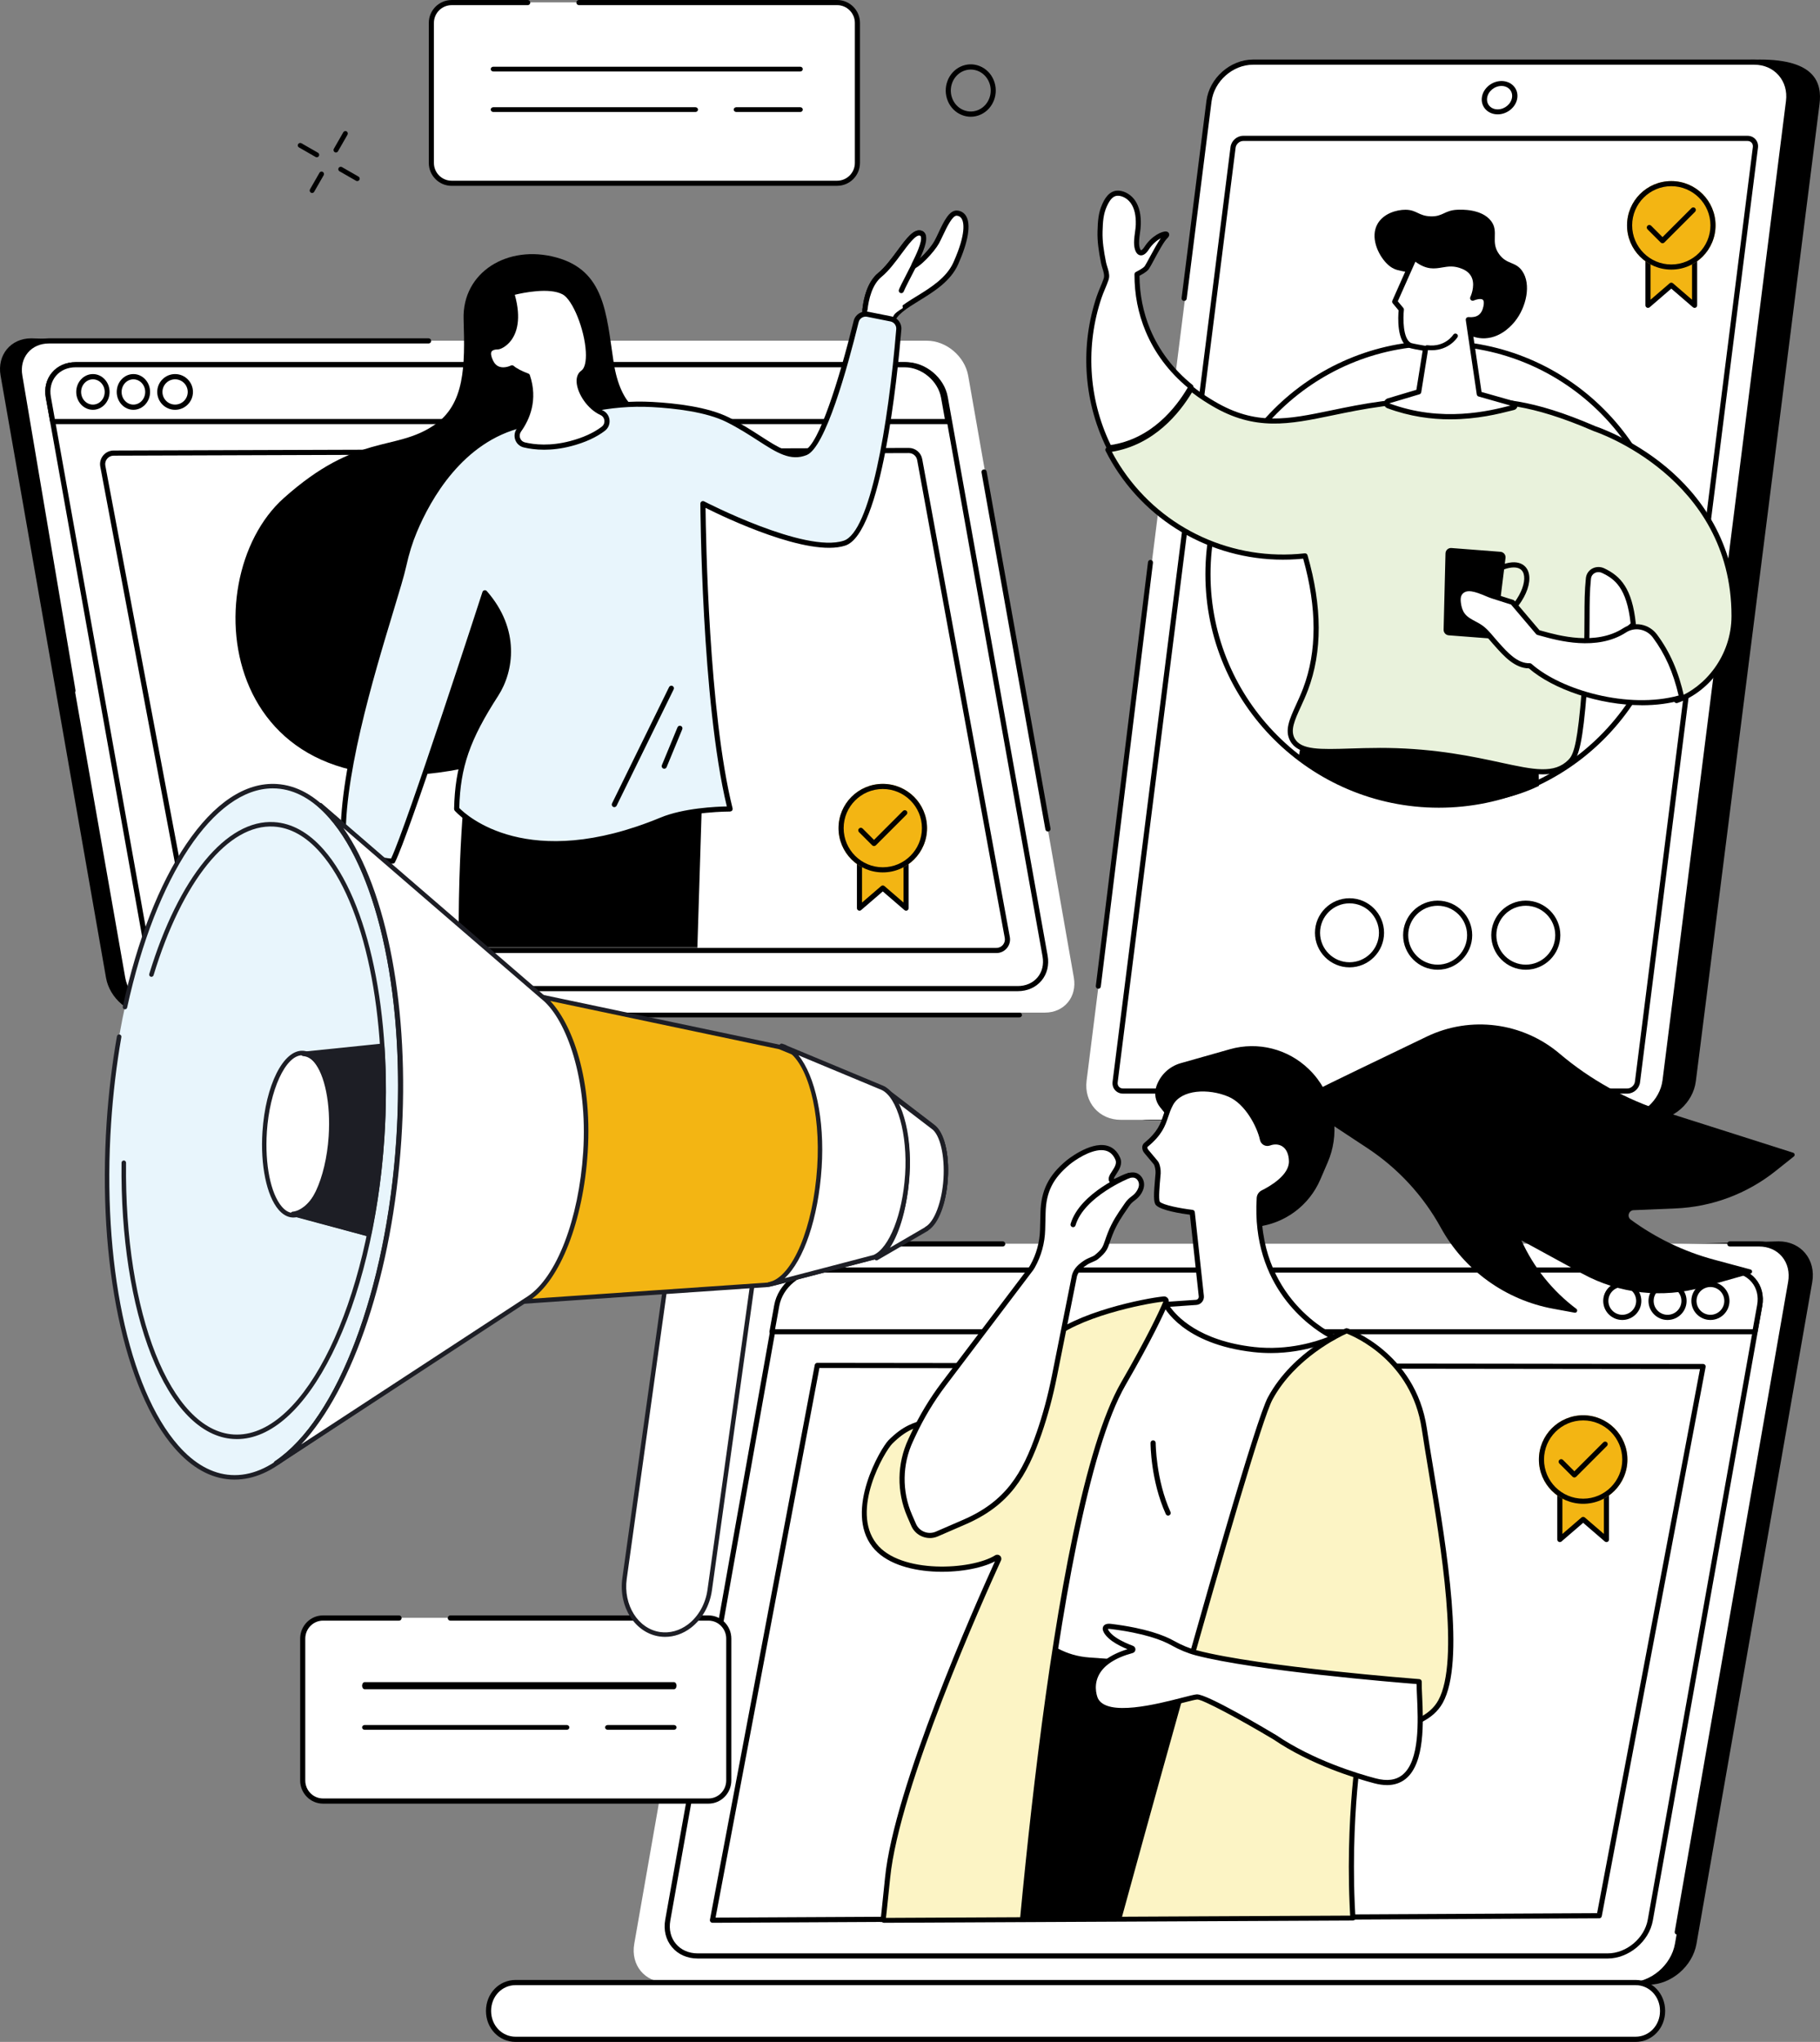 <svg width="697" height="782" viewBox="0 0 697 782" fill="none" xmlns="http://www.w3.org/2000/svg">
<rect x="0" y="0" width="697" height="782" fill="#808080" stroke="none"/>
<path d="M128.649 58.399C128.489 58.399 128.329 58.358 128.18 58.271C127.74 58.008 127.591 57.429 127.849 56.98L131.474 50.654C131.732 50.205 132.298 50.053 132.738 50.316C133.179 50.578 133.327 51.157 133.07 51.606L129.444 57.932C129.273 58.23 128.964 58.399 128.644 58.399H128.649Z" fill="black"/>
<path d="M119.526 73.911C119.366 73.911 119.206 73.87 119.057 73.783C118.617 73.52 118.468 72.942 118.726 72.492L122.351 66.167C122.609 65.717 123.175 65.565 123.615 65.828C124.056 66.091 124.204 66.669 123.947 67.119L120.321 73.444C120.15 73.742 119.841 73.911 119.521 73.911H119.526Z" fill="black"/>
<path d="M121.302 60.224C121.139 60.224 120.975 60.184 120.829 60.098L114.505 56.471C114.056 56.214 113.904 55.648 114.167 55.207C114.429 54.767 115.008 54.618 115.457 54.875L121.781 58.502C122.231 58.76 122.382 59.326 122.12 59.766C121.945 60.058 121.629 60.224 121.302 60.224Z" fill="black"/>
<path d="M136.817 69.349C136.654 69.349 136.49 69.309 136.339 69.223L130.015 65.596C129.565 65.339 129.413 64.772 129.676 64.332C129.939 63.892 130.517 63.743 130.966 64L137.29 67.627C137.74 67.884 137.892 68.451 137.629 68.891C137.454 69.183 137.138 69.349 136.811 69.349H136.817Z" fill="black"/>
<path d="M371.77 44.712C370.617 44.712 369.459 44.49 368.348 44.045C365.935 43.083 364.033 41.188 362.994 38.707C360.869 33.653 363.072 27.723 367.898 25.495C370.221 24.421 372.808 24.353 375.179 25.304C377.592 26.266 379.495 28.161 380.533 30.642C382.658 35.696 380.455 41.626 375.629 43.854C374.393 44.428 373.078 44.712 371.764 44.712H371.77ZM371.764 26.637C370.719 26.637 369.675 26.865 368.697 27.315C364.831 29.099 363.072 33.857 364.777 37.917C365.611 39.898 367.13 41.416 369.057 42.182C370.941 42.934 372.994 42.879 374.843 42.027C378.709 40.244 380.467 35.486 378.763 31.425C377.928 29.444 376.41 27.926 374.489 27.161C373.606 26.809 372.688 26.637 371.776 26.637H371.764Z" fill="black"/>
<path d="M320.64 0.912H172.917C168.614 0.912 165.127 4.41 165.127 8.723V62.45C165.127 66.764 168.614 70.261 172.917 70.261H320.64C324.942 70.261 328.429 66.764 328.429 62.45V8.723C328.429 4.41 324.942 0.912 320.64 0.912Z" fill="white"/>
<path d="M320.582 71.174H172.974C168.143 71.174 164.215 67.24 164.215 62.402V8.778C164.215 3.94 168.143 0.006 172.974 0.006H202.096C202.635 0.006 203.078 0.443 203.078 0.989C203.078 1.536 202.641 1.973 202.096 1.973H172.974C169.222 1.973 166.173 5.026 166.173 8.784V62.402C166.173 66.16 169.222 69.213 172.974 69.213H320.582C324.334 69.213 327.384 66.16 327.384 62.402V8.778C327.384 5.02 324.334 1.967 320.582 1.967H221.712C221.172 1.967 220.73 1.53 220.73 0.983C220.73 0.437 221.166 0 221.712 0H320.582C325.413 0 329.342 3.934 329.342 8.772V62.39C329.342 67.228 325.413 71.162 320.582 71.162V71.174Z" fill="black"/>
<path d="M306.462 27.375H188.919C188.378 27.375 187.935 26.969 187.935 26.462C187.935 25.955 188.372 25.55 188.919 25.55H306.462C307.003 25.55 307.446 25.955 307.446 26.462C307.446 26.969 307.009 27.375 306.462 27.375Z" fill="black"/>
<path d="M306.466 42.887H281.97C281.431 42.887 280.99 42.481 280.99 41.974C280.99 41.467 281.425 41.062 281.97 41.062H306.466C307.004 41.062 307.446 41.467 307.446 41.974C307.446 42.481 307.01 42.887 306.466 42.887Z" fill="black"/>
<path d="M266.319 42.887H188.92C188.379 42.887 187.935 42.481 187.935 41.974C187.935 41.467 188.373 41.062 188.92 41.062H266.319C266.861 41.062 267.305 41.467 267.305 41.974C267.305 42.481 266.867 42.887 266.319 42.887Z" fill="black"/>
<path d="M144.924 377.998C152.68 371.655 160.818 365.737 169.151 360.094C186.066 348.643 203.899 338.409 221.92 328.486C231.402 323.269 241.242 318.545 250.955 313.693C260.728 308.81 270.532 303.97 280.33 299.131C289.289 294.711 298.248 290.291 307.188 285.841C327.513 217.018 349.588 138.991 345.2 138.991L11.95 129.573C4.104 129.573 -1.16 135.965 0.22 143.824L40.602 374.467C41.975 382.327 49.482 388.719 57.322 388.719L128.951 386.88C133.321 383.191 140.494 381.626 144.918 378.004L144.924 377.998Z" fill="black"/>
<path d="M354.99 130.485H18.592C11.165 130.485 6.203 136.501 7.506 143.917L47.953 374.375C49.256 381.796 56.33 387.806 63.757 387.806H400.155C407.582 387.806 412.544 381.79 411.241 374.375L370.794 143.917C369.491 136.495 362.417 130.485 354.99 130.485Z" fill="white"/>
<path d="M27.934 265.533C27.459 265.533 27.044 265.192 26.964 264.711L6.611 144.171C5.921 140.255 6.831 136.565 9.162 133.794C11.451 131.071 14.838 129.573 18.695 129.573H164.138C164.682 129.573 165.127 130.011 165.127 130.56C165.127 131.108 164.688 131.546 164.138 131.546H18.701C15.436 131.546 12.586 132.795 10.682 135.06C8.729 137.381 7.972 140.499 8.564 143.836L28.917 264.382C29.009 264.918 28.642 265.43 28.105 265.515C28.05 265.521 27.996 265.527 27.941 265.527L27.934 265.533Z" fill="black"/>
<path d="M401.33 318.457C400.855 318.457 400.436 318.125 400.349 317.647L375.884 180.905C375.791 180.373 376.149 179.865 376.692 179.774C377.241 179.683 377.753 180.034 377.846 180.566L402.311 317.308C402.404 317.841 402.046 318.349 401.503 318.439C401.448 318.451 401.386 318.451 401.33 318.451V318.457Z" fill="black"/>
<path d="M347.1 139.61H28.927C21.903 139.61 17.212 145.195 18.442 152.092L56.703 366.2C57.934 373.09 64.623 378.681 71.648 378.681H389.82C396.845 378.681 401.536 373.096 400.305 366.2L362.045 152.092C360.814 145.201 354.124 139.61 347.1 139.61Z" fill="white"/>
<path d="M389.751 379.594H71.7C64.233 379.594 57.102 373.636 55.792 366.313L17.546 152.325C16.901 148.703 17.735 145.281 19.909 142.702C22.078 140.124 25.305 138.698 28.996 138.698H347.047C354.514 138.698 361.645 144.656 362.955 151.979L401.201 365.967C401.846 369.589 401.012 373.011 398.838 375.589C396.67 378.168 393.442 379.594 389.751 379.594ZM28.996 140.658C25.896 140.658 23.21 141.829 21.42 143.958C19.629 146.088 18.941 148.939 19.483 151.979L57.729 365.967C58.88 372.398 65.147 377.634 71.7 377.634H389.751C392.851 377.634 395.537 376.463 397.328 374.334C399.118 372.204 399.806 369.352 399.264 366.313L361.018 152.325C359.867 145.894 353.6 140.664 347.047 140.664H28.996V140.658Z" fill="black"/>
<path d="M20.102 161.51L18.442 152.162C17.213 145.223 21.896 139.61 28.908 139.61H346.518C353.53 139.61 360.208 145.223 361.437 152.162L363.097 161.51H20.102Z" fill="white"/>
<path d="M363.028 162.422H20.172C19.698 162.422 19.291 162.082 19.206 161.614L17.546 152.325C16.902 148.698 17.735 145.284 19.899 142.702C22.063 140.119 25.291 138.698 28.975 138.698H346.456C353.91 138.698 361.034 144.658 362.335 151.979L363.995 161.268C364.044 161.554 363.965 161.851 363.782 162.07C363.6 162.289 363.32 162.422 363.028 162.422ZM20.993 160.454H361.849L360.396 152.325C359.247 145.891 352.998 140.66 346.45 140.66H28.975C25.881 140.66 23.188 141.833 21.406 143.965C19.625 146.092 18.938 148.941 19.479 151.979L20.993 160.454Z" fill="black"/>
<path d="M67.054 156.947C63.28 156.947 60.212 153.879 60.212 150.104C60.212 146.329 63.28 143.26 67.054 143.26C70.829 143.26 73.897 146.329 73.897 150.104C73.897 153.879 70.829 156.947 67.054 156.947ZM67.054 145.262C64.389 145.262 62.214 147.432 62.214 150.104C62.214 152.776 64.383 154.945 67.054 154.945C69.726 154.945 71.895 152.776 71.895 150.104C71.895 147.432 69.726 145.262 67.054 145.262Z" fill="black"/>
<path d="M51.089 156.947C47.566 156.947 44.703 153.879 44.703 150.104C44.703 146.329 47.566 143.26 51.089 143.26C54.612 143.26 57.475 146.329 57.475 150.104C57.475 153.879 54.612 156.947 51.089 156.947ZM51.089 145.269C48.602 145.269 46.571 147.438 46.571 150.11C46.571 152.782 48.596 154.951 51.089 154.951C53.582 154.951 55.607 152.782 55.607 150.11C55.607 147.438 53.582 145.269 51.089 145.269Z" fill="black"/>
<path d="M35.58 156.947C32.057 156.947 29.194 153.879 29.194 150.104C29.194 146.329 32.057 143.26 35.58 143.26C39.102 143.26 41.966 146.329 41.966 150.104C41.966 153.879 39.102 156.947 35.58 156.947ZM35.58 145.269C33.092 145.269 31.062 147.438 31.062 150.11C31.062 152.782 33.087 154.951 35.58 154.951C38.073 154.951 40.097 152.782 40.097 150.11C40.097 147.438 38.073 145.269 35.58 145.269Z" fill="black"/>
<path d="M39.304 178.466L73.594 360.629C73.971 362.629 75.719 364.082 77.759 364.082H381.663C384.312 364.082 386.309 361.687 385.834 359.085L352.269 175.931C351.898 173.913 350.138 172.454 348.086 172.46L43.457 173.451C40.808 173.457 38.811 175.864 39.304 178.466Z" fill="white"/>
<path d="M381.587 364.988H77.813C75.305 364.988 73.144 363.202 72.682 360.736L38.407 178.709C38.121 177.185 38.522 175.623 39.515 174.427C40.507 173.23 41.968 172.543 43.526 172.537L348.024 171.547H348.043C350.569 171.547 352.723 173.345 353.18 175.824L386.73 358.841C387.01 360.365 386.603 361.927 385.604 363.117C384.612 364.308 383.145 364.994 381.593 364.994L381.587 364.988ZM40.342 178.351L74.617 360.377C74.903 361.914 76.254 363.026 77.813 363.026H381.587C382.555 363.026 383.468 362.601 384.089 361.86C384.71 361.119 384.965 360.147 384.789 359.193L351.238 176.176C350.958 174.633 349.613 173.515 348.037 173.515H348.024L43.526 174.506C42.558 174.506 41.645 174.937 41.03 175.684C40.409 176.431 40.16 177.403 40.342 178.351Z" fill="black"/>
<mask id="mask0_43_154" style="mask-type:luminance" maskUnits="userSpaceOnUse" x="19" y="57" width="366" height="307">
<path d="M19.437 167.406L55.512 359.431C55.907 361.543 57.751 363.07 59.898 363.07H379.655C382.441 363.07 384.546 360.545 384.041 357.807L382.277 57.609L127.242 83.353C124.456 83.359 18.914 164.668 19.431 167.406H19.437Z" fill="white"/>
</mask>
<g mask="url(#mask0_43_154)">
<path d="M246.805 158.292C246.805 158.292 237.796 157.166 234.979 138.577C232.163 119.989 231.603 103.658 213.018 98.589C194.433 93.521 176.98 104.224 177.546 122.246C178.111 140.269 178.038 154.811 166.285 162.794C151.083 173.12 136.817 165.611 108.663 190.765C73.221 222.436 83.514 318.798 185.995 292.33L246.811 158.285L246.805 158.292Z" fill="black"/>
<path d="M223.597 142.368C223.597 142.368 220.793 145.453 214.934 144.37L223.597 142.368Z" fill="white"/>
<path d="M217.362 145.587C216.565 145.587 215.695 145.514 214.752 145.337C214.216 145.24 213.864 144.723 213.961 144.193C214.058 143.658 214.569 143.305 215.105 143.402C220.294 144.364 222.764 141.808 222.867 141.699C223.238 141.303 223.859 141.279 224.254 141.644C224.65 142.009 224.68 142.624 224.321 143.025C224.212 143.147 221.936 145.581 217.362 145.581V145.587Z" fill="black"/>
<path d="M186.969 511.243C192.547 515.094 204.361 520.053 224.211 514.097L215.105 312.75L177.71 305.607C177.71 305.607 172.831 355.665 178.13 406.04C182.972 452.021 183.167 491.218 183.088 503.668C183.069 506.679 184.493 509.533 186.969 511.243Z" fill="black"/>
<path d="M179.389 299.723L268.882 304.767L265.834 402.644C265.481 414.071 261.953 425.17 255.639 434.704C245.516 449.989 229.358 472.472 216.571 481.264C196.404 495.131 179.389 299.723 179.389 299.723Z" fill="black"/>
<path d="M332.01 123.274C331.42 123.159 331 122.642 331.012 122.045C331.079 118.924 331.73 109.566 336.98 105.27C343.331 100.074 348.721 88.136 352.572 89.292C356.422 90.448 347.954 100.847 348.915 102.003C349.877 103.159 356.617 96.612 358.734 92.76C360.851 88.909 363.412 81.37 366.49 81.631C370.706 81.984 371.631 88.337 366.052 100.847C360.742 112.754 342.875 115.949 341.494 123.859C341.378 124.534 340.721 124.972 340.052 124.838L332.022 123.274H332.01Z" fill="white"/>
<path d="M340.283 125.842C340.143 125.842 339.997 125.83 339.851 125.8L331.821 124.236C330.757 124.029 330.002 123.098 330.027 122.015C330.106 118.236 330.884 108.976 336.353 104.503C338.939 102.386 341.451 98.985 343.672 95.985C347.188 91.227 349.968 87.479 352.852 88.337C353.576 88.556 354.099 89.018 354.366 89.669C355.121 91.525 353.661 94.397 351.513 98.254C351.1 98.997 350.601 99.897 350.248 100.615C352.304 99.185 356.283 95.157 357.864 92.273C358.351 91.391 358.862 90.302 359.41 89.14C361.435 84.832 363.528 80.39 366.564 80.633C368.054 80.755 369.24 81.497 369.995 82.763C371.899 85.988 370.816 92.547 366.941 101.23C364.027 107.765 357.639 111.695 352.006 115.164C347.188 118.127 343.033 120.689 342.449 124.011C342.346 124.595 342.023 125.1 341.53 125.441C341.153 125.696 340.721 125.83 340.277 125.83L340.283 125.842ZM332.198 122.307L340.229 123.871C340.32 123.889 340.387 123.853 340.417 123.834C340.454 123.81 340.496 123.761 340.515 123.688C341.251 119.496 345.758 116.715 350.978 113.503C356.368 110.18 362.482 106.42 365.146 100.445C370.196 89.127 369.034 85.02 368.304 83.779C367.878 83.061 367.257 82.678 366.406 82.605C364.769 82.489 362.603 86.992 361.192 89.986C360.632 91.172 360.103 92.291 359.592 93.229C357.785 96.514 351.848 102.873 349.415 103.104C348.721 103.177 348.326 102.83 348.155 102.623C347.364 101.674 348.174 100.214 349.792 97.305C350.99 95.151 352.998 91.543 352.541 90.418C352.517 90.363 352.487 90.29 352.286 90.229C350.723 89.754 347.815 93.691 345.254 97.159C342.966 100.25 340.375 103.755 337.601 106.031C332.63 110.095 332.052 119.332 331.998 122.064C331.998 122.185 332.077 122.283 332.198 122.307Z" fill="black"/>
<path d="M349.852 101.96C349.414 102.149 356.422 90.442 352.572 89.286C348.721 88.13 343.331 100.068 336.98 105.264C331.73 109.56 331.079 118.918 331.012 122.039C331 122.642 331.42 123.153 332.01 123.268L340.04 124.832C340.709 124.96 341.366 124.522 341.482 123.853C342.035 120.707 341.816 120.469 345.758 117.969C344.602 111.306 347.693 106.256 349.846 101.954L349.852 101.96Z" fill="white"/>
<path d="M331.237 119.697C331.201 119.697 331.164 119.697 331.128 119.697C330.586 119.636 330.197 119.149 330.258 118.614C330.763 114.05 332.229 107.899 336.353 104.522C338.939 102.404 341.451 99.003 343.672 96.003C347.188 91.245 349.968 87.491 352.852 88.355C353.582 88.574 354.123 89.061 354.427 89.754C355.443 92.091 353.533 96.569 351.312 101.066C351.124 101.443 350.917 101.863 350.82 102.082C350.808 102.197 350.777 102.307 350.722 102.41C350.649 102.562 350.424 102.988 350.12 103.579C349.183 105.386 346.336 110.892 346.123 111.574C345.965 112.085 345.424 112.389 344.907 112.243C344.396 112.097 344.085 111.586 344.219 111.069C344.359 110.527 345.485 108.252 348.368 102.672C348.593 102.24 348.77 101.899 348.873 101.692C348.97 101.352 349.195 100.889 349.542 100.189C350.497 98.254 353.405 92.359 352.614 90.539C352.541 90.369 352.45 90.29 352.28 90.235C350.716 89.76 347.808 93.697 345.247 97.165C342.96 100.256 340.368 103.761 337.594 106.037C333.981 108.994 332.667 114.622 332.204 118.821C332.15 119.326 331.724 119.697 331.225 119.697H331.237Z" fill="black"/>
<path d="M137.067 324.694C136.501 324.603 135.947 324.901 135.722 325.424C134.688 327.84 131.768 333.827 127.236 336.066C124.011 337.654 121.116 338.664 117.192 342.388C113.268 346.112 106.534 355.756 108 358.129C109.746 360.952 115.343 358.074 119.644 355.452C123.945 352.829 128.215 346.532 132.401 345.899C136.586 345.266 127.735 355.336 129 356.924C130.265 358.512 134.773 356.158 137.669 351.387C138.812 349.507 145.638 332.927 147.694 327.907C147.998 327.171 147.536 326.349 146.751 326.215L137.073 324.694H137.067Z" fill="white"/>
<path d="M110.354 360.295C109.004 360.295 107.884 359.821 107.161 358.652C105.086 355.3 113.293 344.731 116.511 341.676C119.924 338.439 122.649 337.155 125.283 335.914C125.782 335.677 126.287 335.44 126.798 335.19C131.001 333.115 133.806 327.408 134.816 325.047C135.217 324.104 136.203 323.562 137.219 323.733L146.891 325.254C147.573 325.37 148.151 325.771 148.479 326.367C148.808 326.958 148.85 327.657 148.595 328.29C145.942 334.764 139.646 350.018 138.496 351.911C136.306 355.513 132.9 358.245 130.393 358.403C129.475 358.464 128.702 358.154 128.221 357.545C127.297 356.383 128.3 354.558 130.302 351.168C131.068 349.872 132.291 347.804 132.51 346.885C130.308 347.238 127.832 349.592 125.441 351.874C123.726 353.511 121.955 355.196 120.149 356.298C116.864 358.3 113.122 360.295 110.348 360.295H110.354ZM136.866 325.662C136.762 325.662 136.671 325.722 136.635 325.814C135.272 328.996 132.297 334.673 127.68 336.949C127.157 337.204 126.646 337.448 126.135 337.691C123.525 338.92 121.055 340.088 117.873 343.106C113.42 347.329 107.933 356.146 108.84 357.618C109.509 358.707 111.845 359.066 119.133 354.618C120.757 353.627 122.454 352.014 124.091 350.45C126.719 347.95 129.432 345.364 132.255 344.932C133.398 344.755 133.964 345.199 134.232 345.601C135.071 346.848 133.988 348.808 131.999 352.172C131.22 353.487 129.955 355.635 129.858 356.389C129.979 356.444 130.162 356.444 130.271 356.438C131.64 356.352 134.579 354.57 136.817 350.888C137.693 349.44 142.536 337.88 146.776 327.542C146.812 327.45 146.788 327.371 146.764 327.323C146.739 327.28 146.691 327.213 146.581 327.195L136.915 325.674C136.915 325.674 136.908 325.674 136.902 325.674C136.89 325.674 136.872 325.674 136.86 325.674L136.866 325.662Z" fill="black"/>
<path d="M225.434 156.977C233.41 155.176 241.598 154.47 249.762 154.915C259.1 155.42 270.914 156.868 278.652 160.732C293.149 167.978 300.078 176.807 308.589 173.339C315.731 170.43 325.062 134.58 327.879 123.128C328.36 121.175 330.294 119.952 332.265 120.348L341.208 122.137C343.082 122.514 344.377 124.224 344.213 126.128C342.948 141.34 336.949 203.58 323.402 208.003C307.962 213.047 269.205 192.877 269.205 192.877C269.205 192.877 269.521 269.464 279.601 309.805C279.601 309.805 263.687 309.72 253.339 314.009C198.181 336.863 174.887 309.811 174.887 309.811C175.234 294.149 178.671 283.41 189.956 265.935C196.124 256.382 197.895 240.951 185.691 227.024C185.691 227.024 155.962 318.877 150.426 329.696C150.049 330.438 131.744 326.373 131.701 325.941C128.738 293.005 151.326 231.557 154.611 216.661C155.609 212.141 156.935 207.705 158.717 203.44C164.284 190.12 176.737 168.289 199.981 162.733L225.44 156.983L225.434 156.977Z" fill="#E8F5FC"/>
<path d="M150 330.773C149.033 330.773 147.25 330.517 143.783 329.842C130.837 327.323 130.776 326.665 130.721 326.027C128.44 300.654 141.136 258.712 148.728 233.656C151.052 225.977 152.889 219.917 153.656 216.448C154.739 211.538 156.101 207.157 157.817 203.056C163.237 190.084 175.897 167.479 199.756 161.772L225.227 156.016C233.33 154.184 241.61 153.485 249.823 153.929C258.741 154.416 271.06 155.833 279.096 159.849C283.878 162.24 287.82 164.784 291.293 167.029C298.32 171.568 302.961 174.568 308.217 172.426C313.565 170.248 321.382 145.41 326.924 122.897C327.532 120.427 329.966 118.887 332.454 119.386L341.396 121.175C343.763 121.65 345.393 123.816 345.192 126.213C343.672 144.473 337.619 204.401 323.706 208.946C309.58 213.558 277.514 198.164 270.202 194.495C270.324 205.77 271.425 273.036 280.556 309.574C280.629 309.866 280.562 310.182 280.374 310.42C280.185 310.657 279.893 310.76 279.595 310.797C279.449 310.803 263.76 310.766 253.716 314.922C224.948 326.842 204.897 325.035 193.137 321.427C180.295 317.484 174.388 310.742 174.139 310.456C173.981 310.273 173.895 310.036 173.902 309.793C174.267 293.48 177.965 282.692 189.128 265.405C194.597 256.936 196.927 242.491 186.074 229.019C181.877 241.949 156.454 320.064 151.296 330.152C151.107 330.517 150.973 330.779 149.994 330.779L150 330.773ZM132.632 325.278C135.266 326.13 147.244 328.698 149.769 328.807C155.736 316.328 184.462 227.632 184.76 226.725C184.87 226.391 185.15 226.135 185.497 226.062C185.843 225.989 186.202 226.111 186.433 226.379C199.288 241.049 196.812 257.149 190.789 266.476C179.942 283.264 176.292 293.766 175.885 309.44C178.519 312.148 202.141 334.168 252.962 313.109C261.795 309.446 274.345 308.917 278.348 308.844C268.639 268.539 268.219 193.649 268.219 192.889C268.219 192.542 268.395 192.226 268.693 192.043C268.985 191.867 269.356 191.854 269.661 192.013C270.044 192.213 308.23 211.934 323.097 207.078C333.238 203.768 340.149 163.05 343.234 126.055C343.349 124.656 342.394 123.39 341.013 123.11L332.07 121.321C330.617 121.029 329.187 121.93 328.834 123.372C324.466 141.133 316.077 171.355 308.96 174.258C302.754 176.783 297.498 173.388 290.223 168.69C286.792 166.475 282.898 163.962 278.214 161.62C270.482 157.75 258.449 156.375 249.713 155.9C241.677 155.468 233.586 156.15 225.653 157.945L200.194 163.695C177.193 169.195 164.904 191.197 159.624 203.817C157.951 207.808 156.625 212.08 155.572 216.874C154.793 220.422 152.944 226.512 150.608 234.228C143.119 258.962 130.624 300.228 132.632 325.278Z" fill="black"/>
<path d="M235.265 309.111C235.119 309.111 234.973 309.081 234.833 309.008C234.347 308.771 234.146 308.18 234.383 307.694L256.229 263.148C256.466 262.661 257.056 262.461 257.543 262.698C258.029 262.935 258.23 263.525 257.993 264.012L236.147 308.558C235.977 308.905 235.624 309.105 235.265 309.105V309.111Z" fill="black"/>
<path d="M254.385 294.405C254.258 294.405 254.136 294.38 254.008 294.332C253.503 294.125 253.266 293.547 253.473 293.048L259.459 278.548C259.666 278.043 260.238 277.806 260.743 278.013C261.247 278.22 261.485 278.798 261.278 279.297L255.292 293.796C255.134 294.174 254.769 294.405 254.379 294.405H254.385Z" fill="black"/>
<path d="M223.19 142.764C228.89 138.839 222.405 115.346 215.944 111.878C209.484 108.41 195.936 112.194 195.936 112.194C200.979 128.739 191.921 132.84 190.655 132.84C189.39 132.84 185.375 133.077 187.9 138.431C190.418 143.792 196.094 140.871 196.094 140.871C197.232 141.875 199.373 143.019 201.995 143.987C205.128 153.29 201.691 160.604 198.74 164.729C197.244 166.822 198.29 169.785 200.79 170.382C204.799 171.337 210.913 171.903 218.627 169.871C224.522 168.313 228.458 166.177 231.055 164.2C233.191 162.575 232.85 159.192 230.411 158.073C223.834 155.055 219.424 145.362 223.196 142.764H223.19Z" fill="white"/>
<path d="M208.389 172.231C205.207 172.231 202.561 171.824 200.553 171.343C199.081 170.99 197.882 169.931 197.353 168.508C196.812 167.053 197.025 165.429 197.931 164.157C200.924 159.977 203.881 153.241 201.198 144.741C199.014 143.901 197.146 142.934 195.93 142.015C194.908 142.411 192.754 143.037 190.643 142.319C189.055 141.778 187.833 140.61 187.005 138.851C185.947 136.606 185.813 134.829 186.61 133.576C187.109 132.791 188.216 131.854 190.649 131.854C190.923 131.829 192.864 131.148 194.451 128.787C196.179 126.219 197.67 121.303 194.987 112.486C194.908 112.231 194.938 111.957 195.066 111.726C195.194 111.495 195.407 111.324 195.662 111.251C196.234 111.093 209.672 107.406 216.4 111.014C221.316 113.649 225.842 126.079 226.316 134.61C226.566 139.143 225.678 142.246 223.743 143.579C222.818 144.218 222.721 145.471 222.806 146.414C223.116 149.98 226.408 155.158 230.818 157.178C232.266 157.841 233.239 159.198 233.422 160.811C233.604 162.441 232.941 163.999 231.652 164.985C228.366 167.492 224.066 169.457 218.876 170.826C214.953 171.86 211.43 172.231 208.395 172.231H208.389ZM196.088 139.892C196.325 139.892 196.556 139.977 196.739 140.135C197.785 141.06 199.878 142.155 202.329 143.062C202.609 143.165 202.828 143.39 202.92 143.67C206.113 153.168 202.84 160.671 199.531 165.295C199.008 166.031 198.88 166.968 199.196 167.808C199.501 168.629 200.164 169.213 201.009 169.42C204.702 170.303 210.718 170.929 218.365 168.915C223.305 167.613 227.369 165.763 230.447 163.415C231.183 162.855 231.56 161.961 231.457 161.024C231.353 160.111 230.806 159.338 229.991 158.967C224.796 156.588 221.2 150.686 220.841 146.585C220.659 144.516 221.298 142.873 222.624 141.954C223.926 141.06 224.558 138.419 224.351 134.714C223.877 126.098 219.308 114.805 215.47 112.742C210.39 110.016 200.31 112.127 197.152 112.894C199.756 122.197 197.864 127.491 195.778 130.314C194.007 132.706 191.671 133.819 190.649 133.819C189.445 133.819 188.599 134.105 188.271 134.628C187.869 135.261 188.052 136.46 188.782 138.011C189.372 139.271 190.211 140.092 191.264 140.451C193.308 141.157 195.613 140.007 195.638 139.995C195.778 139.922 195.93 139.886 196.082 139.886L196.088 139.892Z" fill="black"/>
</g>
<path d="M390.397 389.631H148.781C148.238 389.631 147.793 389.226 147.793 388.719C147.793 388.212 148.232 387.806 148.781 387.806H390.391C390.933 387.806 391.378 388.212 391.378 388.719C391.378 389.226 390.939 389.631 390.391 389.631H390.397Z" fill="black"/>
<path d="M632.553 429.062L622.713 429.781L440.196 429.062C431.909 429.062 426.036 422.366 427.078 414.097L474.444 39.909C475.492 31.647 483.059 24.945 491.345 24.945L674.045 22.812C695.017 22.812 697.862 31.647 696.814 39.909L649.448 414.097C648.401 422.359 640.833 429.062 632.547 429.062H632.553Z" fill="black"/>
<path d="M620.956 428.868H429.206C420.946 428.868 415.091 422.152 416.13 413.87L463.346 38.722C464.391 30.441 471.934 23.725 480.194 23.725H671.944C680.204 23.725 686.059 30.441 685.021 38.722L637.804 413.87C636.76 422.152 629.216 428.868 620.956 428.868Z" fill="white"/>
<path d="M426.986 414.455L472.01 56.388C472.252 54.476 473.987 52.924 475.891 52.924H668.413C670.317 52.924 671.67 54.476 671.427 56.388L626.404 414.455C626.161 416.366 624.427 417.918 622.522 417.918H430.001C428.096 417.918 426.744 416.366 426.986 414.455Z" fill="white"/>
<path d="M623.205 418.831H430.081C428.877 418.831 427.794 418.356 427.033 417.492C426.266 416.622 425.926 415.478 426.084 414.261L471.248 56.332C471.552 53.91 473.694 52.012 476.122 52.012H669.245C670.45 52.012 671.533 52.486 672.293 53.35C673.06 54.22 673.4 55.364 673.242 56.581L628.078 414.511C627.774 416.932 625.632 418.831 623.205 418.831ZM476.115 53.983C474.71 53.983 473.371 55.176 473.195 56.581L428.031 414.511C427.952 415.156 428.116 415.752 428.505 416.19C428.889 416.622 429.442 416.859 430.075 416.859H623.199C624.604 416.859 625.943 415.667 626.119 414.261L671.283 56.332C671.362 55.687 671.198 55.09 670.809 54.652C670.425 54.22 669.872 53.983 669.239 53.983H476.115Z" fill="black"/>
<path d="M573.559 43.793C571.731 43.793 570.09 43.116 568.944 41.897C567.785 40.66 567.272 39.023 567.51 37.291C567.973 33.834 571.342 31.024 575.025 31.024C576.853 31.024 578.494 31.702 579.646 32.927C580.805 34.164 581.318 35.801 581.08 37.533C580.617 40.99 577.248 43.799 573.566 43.799L573.559 43.793ZM575.018 32.921C572.326 32.921 569.858 34.988 569.514 37.521C569.357 38.705 569.689 39.812 570.459 40.631C571.217 41.438 572.319 41.885 573.559 41.885C576.252 41.885 578.72 39.824 579.064 37.285C579.221 36.101 578.889 34.994 578.118 34.175C577.361 33.369 576.258 32.921 575.018 32.921Z" fill="black"/>
<path d="M620.801 429.781H511.102C510.561 429.781 510.117 429.342 510.117 428.795C510.117 428.247 510.555 427.808 511.102 427.808H620.801C628.585 427.808 635.712 421.466 636.697 413.675L683.972 38.675C684.446 34.931 683.431 31.425 681.12 28.802C678.839 26.215 675.549 24.784 671.858 24.784H479.87C472.086 24.784 464.959 31.127 463.973 38.918L454.462 114.389C454.396 114.931 453.903 115.308 453.362 115.241C452.821 115.174 452.443 114.681 452.51 114.14L462.021 38.668C463.122 29.928 471.131 22.812 479.87 22.812H671.858C676.121 22.812 679.94 24.474 682.598 27.493C685.285 30.543 686.465 34.602 685.924 38.912L638.649 413.912C637.548 422.653 629.539 429.768 620.801 429.768V429.781Z" fill="black"/>
<path d="M420.616 378.675C420.575 378.675 420.533 378.675 420.498 378.669C419.97 378.602 419.602 378.11 419.667 377.569L439.644 215.293C439.709 214.752 440.195 214.375 440.717 214.442C441.245 214.509 441.613 215.001 441.547 215.542L421.571 377.818C421.512 378.317 421.097 378.681 420.622 378.681L420.616 378.675Z" fill="black"/>
<path d="M551.032 308.42C599.905 308.42 639.525 268.792 639.525 219.909C639.525 171.026 599.905 131.398 551.032 131.398C502.158 131.398 462.538 171.026 462.538 219.909C462.538 268.792 502.158 308.42 551.032 308.42Z" fill="white"/>
<path d="M551.031 309.333C501.734 309.333 461.626 269.217 461.626 219.909C461.626 170.601 501.734 130.485 551.031 130.485C600.329 130.485 640.437 170.601 640.437 219.909C640.437 269.217 600.329 309.333 551.031 309.333ZM551.031 132.449C502.816 132.449 463.589 171.683 463.589 219.909C463.589 268.134 502.816 307.369 551.031 307.369C599.247 307.369 638.474 268.134 638.474 219.909C638.474 171.683 599.247 132.449 551.031 132.449Z" fill="black"/>
<path d="M499.194 279.227L589.103 284.243C589.103 284.243 589.146 292.067 589.348 300.984C576.552 307.171 562.269 308.42 547.074 308.42C528.77 308.42 511.801 299.619 497.206 290.866L499.194 279.221V279.227Z" fill="black"/>
<path d="M423.733 106.186C423.942 104.377 422.924 102.381 422.565 100.56C421.787 96.615 421.116 92.616 421.23 88.592C421.332 85.035 421.482 81.828 422.93 78.609C423.924 76.407 425.499 73.642 428.516 73.932C430.707 74.144 432.743 75.548 433.952 77.363C435.617 79.862 436.006 83.02 435.922 86.033C435.844 88.743 434.868 92.047 435.437 94.709C436.042 97.534 437.664 97.286 439.065 95.096C442.597 89.578 448.477 88.532 446.405 90.48C444.334 92.434 440.61 100.245 439.227 102.393C438.724 103.173 437.185 104.123 435.419 105.019C435.407 110.125 436.036 117.972 439.622 126.527C443.897 136.722 450.608 143.728 456.152 148.224C451.614 156.252 441.729 169.363 424.786 171.547C422.386 166.725 420.506 161.643 419.194 156.41C416.86 147.122 416.321 137.394 417.596 127.901C418.237 123.103 419.344 118.372 420.883 113.792C421.667 111.468 422.769 109.26 423.565 106.949C423.649 106.701 423.709 106.44 423.739 106.186H423.733Z" fill="white"/>
<path d="M424.814 172.46C424.456 172.46 424.115 172.254 423.954 171.922C421.529 167.052 419.63 161.904 418.298 156.605C415.963 147.288 415.401 137.312 416.679 127.76C417.33 122.914 418.447 118.11 420.006 113.482C420.418 112.256 420.92 111.059 421.404 109.905C421.852 108.842 422.312 107.736 422.688 106.642C422.748 106.467 422.789 106.28 422.813 106.087C422.927 105.102 422.562 103.917 422.204 102.775C422.001 102.117 421.792 101.44 421.661 100.775C420.771 96.28 420.203 92.492 420.311 88.606C420.418 84.746 420.621 81.537 422.091 78.262C422.783 76.722 424.611 72.643 428.631 73.024C430.984 73.247 433.331 74.728 434.765 76.879C436.306 79.199 437.004 82.214 436.891 86.111C436.861 87.138 436.712 88.238 436.562 89.307C436.312 91.126 436.055 93.005 436.383 94.54C436.604 95.567 436.915 95.833 436.969 95.839C437.082 95.869 437.602 95.603 438.247 94.6C441.018 90.262 445.121 88.462 446.632 88.655C447.17 88.727 447.576 89.048 447.719 89.507C447.893 90.063 447.666 90.643 447.038 91.235C445.748 92.455 443.568 96.51 441.974 99.47C441.179 100.951 440.492 102.232 440.027 102.945C439.704 103.446 438.975 104.262 436.383 105.627C436.437 112.836 437.823 119.73 440.498 126.134C443.921 134.31 449.374 141.476 456.702 147.421C457.073 147.723 457.174 148.249 456.935 148.666C452.468 156.581 442.362 170.194 424.928 172.442C424.886 172.442 424.844 172.448 424.802 172.448L424.814 172.46ZM424.725 106.322C424.689 106.655 424.611 106.987 424.504 107.295C424.109 108.449 423.632 109.579 423.178 110.673C422.706 111.796 422.222 112.963 421.834 114.123C420.317 118.63 419.23 123.313 418.597 128.032C417.348 137.337 417.892 147.052 420.173 156.134C421.41 161.064 423.16 165.874 425.376 170.43C441.06 168.097 450.443 156.001 454.863 148.43C447.606 142.382 442.183 135.143 438.736 126.908C435.881 120.086 434.442 112.733 434.466 105.041C434.466 104.673 434.675 104.334 434.998 104.171C437.62 102.836 438.265 102.135 438.42 101.893C438.838 101.241 439.513 99.99 440.289 98.546C441.621 96.075 443.198 93.138 444.542 91.247C443.162 91.99 441.323 93.404 439.877 95.664C438.533 97.766 437.267 97.881 436.634 97.766C435.911 97.633 434.95 97.035 434.508 94.957C434.108 93.084 434.388 91.029 434.657 89.042C434.8 87.978 434.938 86.981 434.968 86.063C435.069 82.588 434.478 79.948 433.17 77.978C432.053 76.299 430.249 75.151 428.457 74.975C426.6 74.788 425.232 76.027 423.858 79.078C422.533 82.027 422.353 84.915 422.246 88.673C422.138 92.371 422.694 96.038 423.56 100.401C423.673 100.969 423.858 101.567 424.056 102.201C424.474 103.543 424.904 104.926 424.742 106.328L424.725 106.322Z" fill="black"/>
<path d="M456.142 148.741C459.768 151.65 462.906 153.512 464.569 154.498C492.018 170.777 508.725 152.106 553.691 153.305C570.136 153.743 581.408 151.413 610.728 164.119C610.728 164.119 664.157 181.226 664.157 235.867C664.157 251.19 654.049 264.171 642.137 268.315C631.486 255.018 628.074 247.423 619.757 244.156C619.818 243.529 625.601 239.579 625.534 238.928C624.09 225.047 619.398 221.079 614.006 218.524C611.538 217.355 608.638 218.773 608.351 221.487C607.096 233.415 608.851 242.89 606.182 271.224C604.635 287.673 602.983 290.095 601.399 291.714C590.944 302.345 573.11 288.117 531.446 287.484C511.668 287.18 498.623 290.131 494.918 283.297C492.249 278.374 496.697 272.55 499.945 263.988C503.96 253.412 506.739 237.084 499.762 212.87C472.021 215.943 444.791 203.498 429.169 180.593C427.323 177.885 425.677 175.079 424.221 172.195C441.464 169.998 451.524 156.804 456.142 148.735V148.741Z" fill="#E9F2DC"/>
<path d="M590.936 296.558C586.332 296.558 580.846 295.372 574.22 293.943C563.966 291.73 549.923 288.702 531.442 288.422C526.181 288.343 521.37 288.495 517.132 288.629C505.062 289.012 497.085 289.261 494.083 283.728C491.891 279.691 493.87 275.356 496.373 269.865C497.268 267.901 498.193 265.871 499.052 263.615C504.386 249.569 504.393 232.867 499.07 213.957C471.15 216.748 444.143 204.241 428.426 181.197C426.587 178.503 424.901 175.645 423.415 172.697C423.269 172.411 423.275 172.076 423.427 171.791C423.579 171.511 423.853 171.316 424.17 171.274C441.099 169.115 450.964 155.97 455.342 148.321C455.482 148.071 455.732 147.895 456.012 147.84C456.298 147.786 456.584 147.859 456.809 148.041C460.396 150.911 463.465 152.735 465.122 153.714C481.003 163.132 493.103 160.627 509.849 157.155C521.741 154.693 535.211 151.896 553.711 152.388C556.257 152.455 558.705 152.455 561.067 152.461C573.965 152.467 586.15 152.474 611.08 163.278C611.123 163.284 624.678 167.705 638.014 178.795C650.357 189.052 665.069 207.287 665.069 235.871C665.069 250.627 655.533 264.648 642.398 269.221C642.002 269.361 641.564 269.233 641.308 268.905C638.404 265.281 636.047 262.095 633.97 259.28C628.466 251.831 625.141 247.338 619.35 245.07C618.942 244.912 618.686 244.498 618.728 244.061C618.789 243.404 619.289 242.954 621.816 240.954C622.717 240.236 624.032 239.196 624.471 238.722C622.979 225.005 618.253 221.667 613.54 219.43C612.609 218.986 611.537 219.01 610.672 219.49C609.88 219.934 609.387 220.688 609.29 221.6C608.784 226.404 608.772 230.757 608.76 236.272C608.736 244.371 608.711 254.452 607.128 271.282C605.593 287.565 603.931 290.453 602.068 292.35C599.029 295.439 595.394 296.552 590.924 296.552L590.936 296.558ZM528.446 286.428C529.439 286.428 530.449 286.434 531.472 286.452C550.149 286.738 564.301 289.79 574.635 292.022C587.496 294.801 595.26 296.473 600.667 290.976C602.202 289.413 603.7 286.72 605.173 271.106C606.75 254.367 606.775 244.334 606.799 236.278C606.817 230.708 606.83 226.306 607.341 221.406C607.506 219.861 608.37 218.542 609.716 217.782C611.135 216.991 612.883 216.943 614.393 217.66C620.628 220.621 625.068 225.352 626.468 238.838C626.553 239.646 625.981 240.175 623.046 242.504C622.553 242.899 621.913 243.404 621.408 243.824C626.937 246.456 630.445 251.199 635.56 258.118C637.521 260.769 639.731 263.761 642.41 267.129C652.799 263.183 663.102 251.351 663.102 235.877C663.102 182.613 610.916 165.291 610.392 165.127C585.742 154.45 573.758 154.444 561.073 154.437C558.692 154.437 556.232 154.437 553.662 154.365C535.394 153.878 522.04 156.645 510.251 159.089C493.718 162.518 480.656 165.224 464.117 155.416C462.564 154.492 459.781 152.844 456.474 150.291C451.786 158.128 442.03 170.368 425.802 173.031C427.093 175.469 428.518 177.84 430.052 180.09C445.513 202.763 472.198 214.961 499.679 211.914C500.16 211.86 500.599 212.158 500.733 212.62C506.402 232.271 506.451 249.667 500.891 264.314C500.014 266.631 499.028 268.783 498.163 270.68C495.794 275.867 494.089 279.618 495.812 282.792C498.236 287.261 505.726 287.024 517.065 286.665C520.505 286.556 524.311 286.434 528.44 286.434L528.446 286.428Z" fill="black"/>
<path d="M571.164 240.896C570.839 240.896 570.521 240.734 570.334 240.432C570.052 239.975 570.196 239.373 570.653 239.096C581.419 232.459 585.273 222.776 583.193 219.018C581.9 216.681 578.185 216.76 573.256 219.217C572.775 219.457 572.192 219.259 571.951 218.777C571.711 218.295 571.909 217.711 572.39 217.47C580.999 213.176 584.004 216.458 584.894 218.066C587.731 223.191 583.006 233.766 571.675 240.746C571.519 240.842 571.338 240.89 571.164 240.89V240.896Z" fill="black"/>
<path d="M570.722 244.528L554.802 243.305C553.684 243.22 552.832 242.27 552.856 241.15L553.575 211.93C553.606 210.719 554.639 209.787 555.841 209.878L574.632 211.325C575.828 211.415 576.71 212.493 576.559 213.691L572.964 242.694C572.825 243.814 571.834 244.625 570.71 244.54L570.722 244.528Z" fill="black"/>
<path d="M558.709 227.612C558.807 227.393 558.928 227.193 559.074 226.998C561.943 223.213 568.211 227.132 571.487 228.177C574.058 228.997 576.63 229.818 579.201 230.638L589 242.218C594.307 243.622 610.452 249.06 622.257 241.368C626.051 238.895 631.132 239.94 633.831 243.579C637.862 249.017 641.649 256.09 644.086 267.154C625.12 272.835 598.027 265.884 585.851 255.039C580.307 255.251 575.955 249.88 572.63 246.162C570.752 244.066 568.995 241.574 566.612 240.031C564.43 238.615 561.785 237.753 560.144 235.632C559.092 234.271 558.612 232.546 558.405 230.832C558.278 229.751 558.272 228.584 558.709 227.612Z" fill="white"/>
<path d="M628.851 270.084C612.248 270.084 594.643 263.881 585.515 255.971C580.084 255.941 575.787 251.118 572.632 247.571L571.946 246.803C571.485 246.288 571.036 245.756 570.574 245.217C569.215 243.614 567.813 241.949 566.132 240.866C565.495 240.455 564.821 240.091 564.105 239.71C562.43 238.815 560.695 237.889 559.432 236.261C558.395 234.923 557.764 233.205 557.503 231.002C557.314 229.447 557.436 228.26 557.891 227.274C558.018 226.99 558.182 226.723 558.364 226.475C561.107 222.874 566.011 224.932 569.591 226.433C570.423 226.784 571.212 227.111 571.837 227.31L579.538 229.761C579.714 229.816 579.872 229.919 579.987 230.064L589.569 241.362C589.909 241.453 590.291 241.562 590.71 241.677C596.839 243.384 611.186 247.384 621.69 240.557C625.872 237.84 631.528 238.911 634.568 242.996C639.556 249.708 642.864 257.284 644.976 266.852C645.085 267.354 644.794 267.851 644.296 268.002C639.465 269.448 634.21 270.09 628.845 270.096L628.851 270.084ZM585.879 254.004C586.122 254.004 586.353 254.095 586.535 254.252C597.895 264.347 623.614 271.675 642.858 266.368C640.801 257.502 637.651 250.428 632.99 244.152C630.569 240.896 626.078 240.031 622.765 242.185C611.519 249.49 596.572 245.326 590.188 243.547C589.654 243.402 589.181 243.269 588.774 243.16C588.58 243.105 588.404 242.996 588.277 242.845L578.676 231.528L571.248 229.162C570.538 228.938 569.713 228.587 568.839 228.224C564.967 226.596 561.617 225.434 559.936 227.643C559.839 227.77 559.754 227.916 559.681 228.067C559.39 228.708 559.317 229.58 559.457 230.754C559.681 232.6 560.179 234.004 560.992 235.05C561.999 236.352 563.474 237.138 565.04 237.973C565.762 238.355 566.502 238.754 567.206 239.208C569.13 240.449 570.629 242.222 572.079 243.94C572.522 244.467 572.965 244.987 573.408 245.484L574.1 246.258C577.238 249.786 581.17 254.168 585.843 253.998C585.855 253.998 585.867 253.998 585.879 253.998V254.004Z" fill="black"/>
<path d="M561.382 127.776C564.647 129.418 567.108 129.656 568.886 129.552C575.301 129.187 579.413 124.024 580.235 122.99C584.487 117.656 586.533 108.892 582.933 103.753C580.338 100.049 577.073 101.442 574.082 97.3C570.69 92.599 574.168 88.761 571.037 84.644C567.437 79.906 559.493 80.265 558.068 80.332C553.171 80.557 552.586 82.984 547.956 82.856C543.229 82.728 542.602 80.356 538.265 80.332C534.817 80.314 529.792 81.779 527.544 85.757C524.717 90.75 527.611 97.331 530.961 100.803C534.988 104.975 537.82 102.737 543.461 106.131C553.231 112.018 550.898 122.497 561.376 127.77L561.382 127.776Z" fill="black"/>
<path d="M543.256 150.104L545.917 133.455C545.329 133.387 540.423 132.531 539.865 132.247C535.322 129.974 536.585 118.519 536.585 118.519L534.059 115.487L541.588 98.548C549.584 105.246 552.441 98.672 560.358 101.962C568.274 105.259 563.981 114.113 563.981 114.113C563.981 114.113 570.45 111.248 569.071 117.539C568.028 122.29 564.582 122.586 562.32 122.395L566.538 150.942C566.538 150.942 574.804 153.302 579.685 154.67C580.414 154.873 580.402 155.921 579.666 156.106C572.075 158.01 553.061 163.438 531.606 155.471C530.711 155.138 530.76 153.838 531.673 153.567L543.262 150.098L543.256 150.104Z" fill="white"/>
<path d="M555.437 160.597C548.167 160.597 539.931 159.54 531.34 156.351C530.527 156.049 530.019 155.294 530.05 154.421C530.08 153.542 530.637 152.817 531.468 152.565L542.432 149.283L544.829 134.275C543.178 133.998 540.084 133.439 539.484 133.138C534.85 130.821 535.412 121.258 535.626 118.873L533.376 116.169C533.131 115.88 533.076 115.475 533.229 115.124L540.738 98.229C540.866 97.947 541.117 97.738 541.417 97.664C541.722 97.59 542.034 97.664 542.273 97.867C546.461 101.376 549.017 100.946 551.977 100.448C554.361 100.048 557.064 99.594 560.733 101.118C563.142 102.12 564.768 103.705 565.563 105.819C566.493 108.278 566.071 110.902 565.569 112.635C566.713 112.426 568.107 112.42 569.097 113.237C570.168 114.116 570.467 115.647 569.996 117.792C569.428 120.373 567.82 123.329 563.448 123.446L567.385 150.113C569.385 150.684 575.811 152.516 579.878 153.659C580.642 153.874 581.149 154.556 581.137 155.349C581.125 156.148 580.599 156.812 579.829 157.008L578.814 157.266C574.124 158.459 565.741 160.591 555.419 160.591L555.437 160.597ZM535.296 115.37L537.418 117.914C537.589 118.123 537.675 118.394 537.644 118.664C537.314 121.651 537.167 129.758 540.371 131.355C540.94 131.583 545.434 132.388 546.076 132.462C546.345 132.492 546.59 132.634 546.755 132.849C546.92 133.064 546.987 133.341 546.944 133.611L544.291 150.217C544.229 150.592 543.96 150.905 543.6 151.01L532.043 154.47C552.24 161.986 570.541 157.334 578.355 155.343L578.453 155.318C573.537 153.935 566.26 151.858 566.26 151.858C565.887 151.754 565.612 151.434 565.551 151.047L561.344 122.573C561.301 122.272 561.393 121.971 561.601 121.749C561.809 121.528 562.108 121.418 562.402 121.442C565.655 121.719 567.41 120.465 568.089 117.38C568.376 116.071 568.296 115.155 567.868 114.799C567.129 114.184 565.202 114.731 564.383 115.094C564.004 115.259 563.564 115.173 563.276 114.872C562.989 114.571 562.916 114.122 563.099 113.748C563.117 113.711 564.97 109.79 563.735 106.538C563.136 104.959 561.882 103.767 559.999 102.98C556.856 101.671 554.655 102.04 552.325 102.433C549.396 102.925 546.376 103.435 542.046 100.227L535.308 115.389L535.296 115.37Z" fill="black"/>
<path d="M548.303 134.135C547.693 134.135 547.053 134.096 546.384 134.007C545.857 133.939 545.495 133.48 545.567 132.988C545.638 132.49 546.123 132.148 546.644 132.215C553.42 133.094 556.517 128.247 556.547 128.196C556.813 127.765 557.4 127.62 557.856 127.872C558.312 128.123 558.466 128.678 558.199 129.109C558.063 129.333 554.995 134.13 548.303 134.13V134.135Z" fill="black"/>
<path d="M516.82 370.469C509.527 370.469 503.592 364.533 503.592 357.238C503.592 349.943 509.527 344.007 516.82 344.007C524.113 344.007 530.048 349.943 530.048 357.238C530.048 364.533 524.113 370.469 516.82 370.469ZM516.82 345.958C510.601 345.958 505.542 351.018 505.542 357.238C505.542 363.458 510.601 368.519 516.82 368.519C523.039 368.519 528.098 363.458 528.098 357.238C528.098 351.018 523.039 345.958 516.82 345.958Z" fill="black"/>
<path d="M550.575 371.382C543.282 371.382 537.347 365.445 537.347 358.151C537.347 350.856 543.282 344.919 550.575 344.919C557.869 344.919 563.804 350.856 563.804 358.151C563.804 365.445 557.869 371.382 550.575 371.382ZM550.575 346.876C544.357 346.876 539.297 351.937 539.297 358.157C539.297 364.377 544.357 369.437 550.575 369.437C556.794 369.437 561.854 364.377 561.854 358.157C561.854 351.937 556.794 346.876 550.575 346.876Z" fill="black"/>
<path d="M584.33 371.382C577.037 371.382 571.102 365.445 571.102 358.151C571.102 350.856 577.037 344.919 584.33 344.919C591.624 344.919 597.559 350.856 597.559 358.151C597.559 365.445 591.624 371.382 584.33 371.382ZM584.33 346.876C578.112 346.876 573.052 351.937 573.052 358.157C573.052 364.377 578.112 369.437 584.33 369.437C590.549 369.437 595.609 364.377 595.609 358.157C595.609 351.937 590.549 346.876 584.33 346.876Z" fill="black"/>
<path d="M535.197 748.327C526.684 741.355 517.752 734.858 508.607 728.661C490.037 716.082 470.469 704.834 450.688 693.939C440.284 688.205 429.483 683.02 418.817 677.689C408.09 672.321 397.333 667.001 386.569 661.688C376.736 656.833 366.904 651.977 357.089 647.091C334.783 571.481 310.549 485.757 315.362 485.757L681.147 475.405C689.756 475.405 695.537 482.426 694.022 491.058L649.696 744.448C648.187 753.079 639.954 760.1 631.339 760.1H549.939C545.139 756.044 540.046 752.304 535.19 748.321L535.197 748.327Z" fill="black"/>
<path d="M304.615 476.317H673.662C681.806 476.317 687.251 482.929 685.826 491.083L641.452 744.423C640.02 752.577 632.26 759.188 624.116 759.188H255.064C246.92 759.188 241.474 752.577 242.9 744.423L287.274 491.083C288.705 482.929 296.465 476.317 304.609 476.317H304.615Z" fill="white"/>
<path d="M642.33 740.932C642.275 740.932 642.215 740.932 642.16 740.92C641.626 740.828 641.268 740.317 641.365 739.781L684.785 490.97C685.428 487.279 684.603 483.83 682.456 481.266C680.357 478.756 677.227 477.379 673.642 477.379H662.457C661.917 477.379 661.474 476.94 661.474 476.392C661.474 475.844 661.911 475.405 662.457 475.405H673.642C677.816 475.405 681.485 477.038 683.96 479.998C686.49 483.02 687.467 487.041 686.72 491.312L643.3 740.122C643.215 740.597 642.803 740.938 642.336 740.938L642.33 740.932Z" fill="black"/>
<path d="M268.288 602.228C268.234 602.228 268.173 602.228 268.118 602.216C267.583 602.118 267.223 601.61 267.321 601.072L286.624 491.038C288.128 482.417 296.331 475.405 304.912 475.405H384.006C384.548 475.405 384.992 475.845 384.992 476.396C384.992 476.947 384.554 477.387 384.006 477.387H304.912C297.244 477.387 289.911 483.665 288.56 491.387L269.256 601.42C269.171 601.898 268.757 602.24 268.288 602.24V602.228Z" fill="black"/>
<path d="M197.371 759.188H625.527C631.233 759.188 635.876 763.98 635.876 770.138C635.876 776.295 631.233 781.088 625.527 781.088H197.371C191.659 781.088 187.022 776.307 187.022 770.138C187.022 763.968 191.653 759.188 197.371 759.188Z" fill="white"/>
<path d="M626.36 782H197.462C191.095 782 186.11 776.789 186.11 770.138C186.11 763.486 191.095 758.275 197.462 758.275H626.354C632.715 758.275 637.7 763.486 637.7 770.138C637.7 776.789 632.715 782 626.354 782H626.36ZM197.462 760.255C192.203 760.255 188.082 764.596 188.082 770.132C188.082 775.667 192.203 780.008 197.462 780.008H626.354C631.613 780.008 635.734 775.667 635.734 770.132C635.734 764.596 631.613 760.255 626.354 760.255H197.462Z" fill="black"/>
<path d="M313.944 486.355H662.491C670.185 486.355 675.328 492.496 673.977 500.073L632.067 735.432C630.716 743.009 623.387 749.151 615.693 749.151H267.147C259.453 749.151 254.309 743.009 255.661 735.432L297.57 500.073C298.921 492.496 306.25 486.355 313.944 486.355Z" fill="white"/>
<path d="M615.641 750.063H267.215C263.199 750.063 259.688 748.512 257.333 745.696C254.972 742.879 254.06 739.15 254.765 735.191L296.66 499.968C298.084 491.963 305.861 485.442 313.997 485.442H662.422C666.438 485.442 669.949 486.993 672.304 489.81C674.665 492.626 675.578 496.355 674.872 500.315L632.977 735.537C631.553 743.548 623.776 750.063 615.641 750.063ZM313.997 487.419C306.774 487.419 299.867 493.204 298.602 500.321L256.706 735.543C256.104 738.913 256.865 742.076 258.848 744.436C260.826 746.797 263.802 748.098 267.221 748.098H615.647C622.87 748.098 629.776 742.314 631.042 735.197L672.937 499.974C673.539 496.604 672.779 493.441 670.795 491.081C668.817 488.721 665.842 487.419 662.422 487.419H313.997Z" fill="black"/>
<path d="M672.156 510.079L673.977 499.954C675.329 492.432 670.183 486.355 662.486 486.355H313.789C306.091 486.355 298.759 492.432 297.407 499.954L295.586 510.079H672.15H672.156Z" fill="white"/>
<path d="M672.084 510.992H295.659C295.367 510.992 295.093 510.866 294.904 510.643C294.715 510.421 294.636 510.132 294.691 509.85L296.511 499.774C297.936 491.869 305.715 485.442 313.854 485.442H662.417C666.441 485.442 669.953 486.975 672.309 489.753C674.665 492.53 675.578 496.209 674.872 500.117L673.052 510.192C672.967 510.655 672.559 510.992 672.084 510.992ZM296.834 509.044H671.256L672.93 499.768C673.533 496.444 672.772 493.324 670.799 490.997C668.821 488.665 665.844 487.378 662.417 487.378H313.854C306.628 487.378 299.713 493.089 298.447 500.111L296.834 509.044Z" fill="black"/>
<path d="M621.279 505.517C617.254 505.517 613.98 502.243 613.98 498.217C613.98 494.191 617.254 490.917 621.279 490.917C625.304 490.917 628.577 494.191 628.577 498.217C628.577 502.243 625.304 505.517 621.279 505.517ZM621.279 492.89C618.341 492.89 615.959 495.279 615.959 498.211C615.959 501.143 618.347 503.532 621.279 503.532C624.21 503.532 626.599 501.143 626.599 498.211C626.599 495.279 624.21 492.89 621.279 492.89Z" fill="black"/>
<path d="M638.613 505.517C634.588 505.517 631.314 502.243 631.314 498.217C631.314 494.191 634.588 490.917 638.613 490.917C642.637 490.917 645.911 494.191 645.911 498.217C645.911 502.243 642.637 505.517 638.613 505.517ZM638.613 492.896C635.675 492.896 633.293 495.285 633.293 498.217C633.293 501.149 635.681 503.538 638.613 503.538C641.544 503.538 643.932 501.149 643.932 498.217C643.932 495.285 641.544 492.896 638.613 492.896Z" fill="black"/>
<path d="M655.034 505.517C651.009 505.517 647.736 502.243 647.736 498.217C647.736 494.191 651.009 490.917 655.034 490.917C659.059 490.917 662.332 494.191 662.332 498.217C662.332 502.243 659.059 505.517 655.034 505.517ZM655.034 492.896C652.096 492.896 649.714 495.285 649.714 498.217C649.714 501.149 652.102 503.538 655.034 503.538C657.966 503.538 660.354 501.149 660.354 498.217C660.354 495.285 657.966 492.896 655.034 492.896Z" fill="black"/>
<path d="M612.515 733.748L272.779 735.463L312.932 522.854L652.297 523.28L612.515 733.748Z" fill="white"/>
<path d="M272.852 736.364C272.56 736.364 272.28 736.236 272.097 736.011C271.908 735.786 271.829 735.488 271.883 735.203L312.022 522.744C312.107 522.282 312.516 521.942 312.991 521.942L652.229 522.367C652.521 522.367 652.802 522.501 652.984 522.726C653.173 522.95 653.246 523.248 653.192 523.534L613.425 733.86C613.339 734.322 612.931 734.656 612.462 734.662L272.852 736.376V736.364ZM313.808 523.905L274.041 734.395L611.639 732.693L651.035 524.33L313.801 523.911L313.808 523.905Z" fill="black"/>
<mask id="mask1_43_154" style="mask-type:luminance" maskUnits="userSpaceOnUse" x="273" y="381" width="420" height="355">
<path d="M612.212 734.02L273.171 735.736L289.657 381.081L669.877 382.504L692.191 440.041L612.212 734.02Z" fill="white"/>
</mask>
<g mask="url(#mask1_43_154)">
<path d="M492.801 635.698L390.399 628.981C390.399 628.981 329.126 762.703 360.784 878.554C379.175 945.862 392.954 979.997 398.453 992.398C399.956 995.787 403.368 997.916 407.073 997.77L424.283 997.107C429.387 996.912 433.317 992.537 432.958 987.445C430.221 948.041 420.274 796.144 428.402 779.253C428.402 779.253 432.246 892.53 541.93 945.382C544.741 946.738 548.123 946.045 550.167 943.684L562.188 929.811C564.123 927.578 564.427 924.359 562.93 921.804C546.87 894.338 460.54 739.423 492.789 635.692L492.801 635.698Z" fill="black"/>
<path d="M523.735 519.847C516.873 514.638 508.916 511.054 500.46 509.369L485.75 504.702C458.958 496.208 429.88 498.812 405.023 511.931L358.515 581.545C355.65 585.834 358.436 591.621 363.57 592.053L383.402 593.738C387.156 594.055 389.887 597.426 389.431 601.162C387.344 618.193 399.925 633.508 417.032 634.761L543.488 644.028C543.488 644.028 543.865 525.956 523.723 519.841L523.735 519.847Z" fill="white"/>
<path d="M447.357 580.438C446.98 580.438 446.627 580.225 446.463 579.859C440.684 567.1 440.617 553.178 440.617 552.588C440.617 552.047 441.055 551.602 441.602 551.602C442.144 551.602 442.588 552.041 442.588 552.588C442.588 552.728 442.661 566.686 448.258 579.044C448.483 579.537 448.258 580.121 447.765 580.346C447.631 580.407 447.497 580.431 447.357 580.431V580.438Z" fill="black"/>
<path d="M515.705 509.655C515.705 509.655 541.127 518.289 545.44 547.075C549.76 575.856 561.732 633.41 551.676 651.652C544.601 664.484 522.901 660.286 520.498 671.318C519.336 676.672 514.214 718.942 520.857 759.825C526.515 794.647 539.801 828.557 544.802 840.543C545.799 842.929 544.376 845.63 541.845 846.159C519.933 850.729 430.792 867.523 400.028 845.527C399.207 844.943 398.83 843.914 399.092 842.941C405.242 820.056 477.264 552.545 486.443 535.557C496.037 517.808 515.699 509.655 515.699 509.655H515.705Z" fill="#FCF4C5"/>
<path d="M453.094 857.629C431.389 857.629 411.289 854.781 399.463 846.324C398.313 845.502 397.784 844.036 398.149 842.685C406.136 812.986 476.418 552.053 485.586 535.089C495.234 517.236 514.519 509.083 515.334 508.742C515.553 508.651 515.802 508.645 516.027 508.718C516.289 508.809 542.064 517.881 546.42 546.923C547.095 551.432 547.971 556.726 548.902 562.33C554.085 593.611 561.185 636.446 552.546 652.127C548.774 658.966 541.146 661.193 534.417 663.164C528.042 665.032 522.537 666.638 521.472 671.53C520.474 676.106 515.145 718.461 521.843 759.672C527.434 794.081 540.41 827.431 545.727 840.166C546.317 841.572 546.244 843.154 545.532 844.504C544.82 845.855 543.555 846.81 542.064 847.121C526.278 850.413 487.66 857.629 453.106 857.629H453.094ZM515.735 510.714C513.083 511.906 495.928 520.078 487.314 536.026C479.953 549.643 428.998 735.516 400.047 843.196C399.895 843.768 400.114 844.371 400.607 844.723C431.395 866.732 523.504 848.977 541.651 845.198C542.569 845.009 543.342 844.419 543.78 843.592C544.218 842.764 544.26 841.791 543.902 840.927C538.554 828.125 525.517 794.604 519.89 759.989C513.15 718.486 518.534 675.735 519.544 671.117C520.851 665.087 527.172 663.237 533.858 661.278C540.537 659.325 547.436 657.305 550.818 651.177C559.134 636.1 551.804 591.901 546.961 562.658C546.031 557.048 545.155 551.748 544.473 547.221C540.568 521.173 518.771 511.888 515.741 510.72L515.735 510.714Z" fill="black"/>
<path d="M446.542 498.593C446.78 498.033 446.342 497.425 445.733 497.48C439.595 498.039 412.001 503.248 401.428 513.373C358.984 554.03 355.382 537.839 340.995 552.229C337.935 555.29 324.448 578.496 334.881 591.804C344.542 604.131 372.41 602.263 381.614 596.495C382.101 596.191 382.685 596.69 382.441 597.213C376.261 610.733 343.386 683.98 339.912 719.173C336.718 751.519 331.864 787.358 330.325 798.462C330.051 800.446 331.322 802.314 333.269 802.788C340.685 804.601 358.418 808.617 369.24 808.471L382.04 808.514C384.102 808.52 385.818 806.932 385.957 804.869C387.898 775.584 401.878 579.032 430.208 529.929C441.475 510.397 445.502 501.07 446.542 498.605V498.593Z" fill="#FCF4C5"/>
<path d="M382.058 809.493H382.046L369.246 809.451C358.314 809.609 340.283 805.508 333.05 803.744C330.604 803.147 329.023 800.817 329.363 798.322C330.799 787.948 335.739 751.574 338.945 719.076C342.339 684.722 373.456 614.621 381.03 597.967C370.384 603.541 343.647 604.581 334.115 592.412C323.268 578.57 337.254 554.59 340.308 551.535C345.886 545.956 349.907 544.818 354.993 543.382C363.187 541.07 374.411 537.9 400.758 512.661C411.338 502.524 438.822 497.127 445.654 496.5C446.281 496.445 446.883 496.713 447.254 497.224C447.631 497.735 447.704 498.392 447.455 498.983C445.691 503.175 441.207 512.837 431.066 530.416C402.608 579.738 388.464 782.027 386.949 804.93C386.779 807.492 384.637 809.493 382.064 809.493H382.058ZM369.228 807.479L382.046 807.522C383.603 807.51 384.875 806.329 384.978 804.796C387.46 767.351 401.269 578.107 429.357 529.43C439.23 512.32 443.695 502.785 445.52 498.49C438.36 499.226 412.165 504.453 402.115 514.079C375.415 539.658 363.917 542.901 355.522 545.274C350.522 546.686 346.908 547.708 341.695 552.923C338.817 555.801 325.58 578.332 335.66 591.195C344.785 602.835 372.075 601.314 381.097 595.655C381.687 595.284 382.435 595.345 382.958 595.801C383.475 596.258 383.634 596.988 383.342 597.614C376.857 611.804 344.347 684.345 340.898 719.258C337.686 751.793 332.746 788.203 331.304 798.584C331.097 800.074 332.046 801.462 333.506 801.821C340.666 803.567 358.485 807.626 369.228 807.473V807.479Z" fill="black"/>
<path d="M425.415 622.872C421.673 622.409 423.419 625.512 426.522 627.721C428.821 629.358 431.839 630.599 433.548 631.232C433.968 631.39 433.95 631.999 433.518 632.114C413.473 637.566 419.556 650.8 419.556 650.8C424.405 660.785 453.946 650.259 458.405 649.875C461.873 649.577 488.256 665.349 488.256 665.349C500.423 673.624 515.729 679.155 526.539 681.996C548.689 687.819 543.22 652.893 543.494 644.022C543.494 644.022 482.678 639.404 458.229 633.003C455.011 632.163 451.945 630.849 449.049 629.218C445.715 627.338 438.762 624.521 425.409 622.866L425.415 622.872Z" fill="white"/>
<path d="M531.138 683.639C529.636 683.639 528.024 683.414 526.296 682.957C519.482 681.162 502.072 675.942 487.709 666.17C474.921 658.528 460.455 650.739 458.496 650.861C457.657 650.934 455.649 651.451 453.112 652.102C442.545 654.822 422.872 659.878 418.674 651.238C418.571 651.019 416.429 646.237 418.857 641.047C420.828 636.83 425.171 633.654 431.778 631.603C430.056 630.897 427.787 629.832 425.95 628.53C423.912 627.082 421.771 624.782 422.434 623.079C422.695 622.397 423.45 621.643 425.536 621.904C438.81 623.547 445.916 626.334 449.541 628.378C452.504 630.052 455.515 631.293 458.484 632.066C482.568 638.375 542.964 643.012 543.573 643.06C544.096 643.103 544.497 643.547 544.479 644.071C544.437 645.367 544.528 647.295 544.631 649.528C545.075 659.136 545.811 675.212 538.335 681.254C536.364 682.848 533.949 683.651 531.132 683.651L531.138 683.639ZM458.46 648.902C462.438 648.902 484.369 661.886 488.767 664.515C502.929 674.147 520.079 679.288 526.795 681.059C531.187 682.215 534.557 681.777 537.1 679.72C543.804 674.305 543.092 658.85 542.666 649.614C542.581 647.819 542.508 646.212 542.502 644.947C534.77 644.332 480.591 639.89 457.979 633.97C454.846 633.149 451.683 631.847 448.568 630.088C445.094 628.129 438.238 625.464 425.287 623.857C424.715 623.79 424.417 623.827 424.283 623.857C424.386 624.314 425.195 625.579 427.087 626.924C429.314 628.512 432.301 629.729 433.889 630.313C434.485 630.532 434.862 631.11 434.832 631.743C434.801 632.37 434.375 632.905 433.773 633.07C426.911 634.938 422.494 637.901 420.633 641.874C418.589 646.249 420.426 650.356 420.444 650.392C423.93 657.572 443.306 652.589 452.613 650.192C455.339 649.492 457.31 648.981 458.314 648.896C458.356 648.896 458.399 648.896 458.447 648.896L458.46 648.902Z" fill="black"/>
<path d="M416.089 483.327C413.838 484.769 412.22 486.18 411.502 488.456L403.831 526.917C402.352 534.31 400.442 541.617 397.972 548.743C391.901 566.272 385.039 576.081 369.325 582.902L358.783 587.477C355.352 588.968 351.367 587.392 349.883 583.96L348.356 580.444C344.353 571.225 344.493 560.729 348.733 551.621L349.749 549.442C352.943 542.579 356.86 536.068 361.429 530.032L394.906 485.803C395.089 485.529 395.265 485.249 395.423 484.957C397.826 480.674 399.146 475.867 399.274 470.957L399.438 464.464C399.639 456.627 402.06 450.999 408.983 445.231C411.313 443.29 423.875 434.266 428.061 443.728C429.649 447.324 424.234 450.524 425.895 452.295C427.167 453.652 433.542 447.257 436.462 451.401C437.91 453.451 436.766 455.636 436.419 456.25C434.892 458.946 433.293 458.83 431.656 461.288C430.038 463.716 427.203 467.324 425.202 472.405C423.2 477.485 423.833 478.197 419.848 481.465C419.13 482.055 417.044 482.718 416.101 483.321L416.089 483.327Z" fill="white"/>
<path d="M356.094 589.029C355.133 589.029 354.165 588.846 353.247 588.481C351.318 587.721 349.804 586.254 348.982 584.356L347.455 580.839C343.343 571.365 343.489 560.565 347.845 551.207L348.861 549.029C352.079 542.11 356.045 535.521 360.65 529.442L394.127 485.219C394.261 485.012 394.426 484.757 394.572 484.489C396.889 480.363 398.173 475.678 398.295 470.944L398.459 464.452C398.678 455.952 401.543 450.165 408.357 444.488C408.442 444.415 417.208 437.193 423.76 438.726C426.096 439.274 427.848 440.826 428.961 443.345C430.038 445.785 428.596 447.993 427.538 449.612C427.112 450.263 426.546 451.127 426.564 451.504C427.002 451.419 427.897 450.981 428.578 450.652C431.115 449.423 434.953 447.567 437.265 450.847C438.445 452.52 438.451 454.674 437.271 456.749C436.365 458.349 435.391 459.104 434.528 459.761C433.816 460.309 433.147 460.826 432.465 461.848C432.179 462.28 431.851 462.748 431.498 463.26C429.904 465.56 427.714 468.705 426.102 472.782C425.64 473.95 425.329 474.875 425.05 475.684C424.143 478.349 423.723 479.566 420.457 482.244C419.958 482.651 419.124 483.01 418.242 483.394C417.622 483.661 416.977 483.935 416.618 484.172C414.519 485.517 413.09 486.746 412.457 488.718L404.792 527.124C403.24 534.888 401.257 542.275 398.903 549.077C393.203 565.53 386.602 576.489 369.715 583.82L359.172 588.396C358.181 588.828 357.134 589.041 356.088 589.041L356.094 589.029ZM421.801 440.467C417.293 440.467 411.617 444.324 409.616 445.991C403.21 451.334 400.631 456.518 400.43 464.495L400.266 470.987C400.138 476.037 398.763 481.039 396.293 485.444C396.123 485.754 395.934 486.053 395.734 486.351L362.22 530.629C357.7 536.598 353.807 543.072 350.643 549.862L349.627 552.04C345.509 560.894 345.375 571.104 349.256 580.06L350.783 583.577C351.398 584.995 352.529 586.09 353.965 586.656C355.4 587.222 356.976 587.197 358.393 586.583L368.936 582.007C385.154 574.967 391.524 564.362 397.048 548.426C399.377 541.709 401.336 534.407 402.869 526.728L410.541 488.267C410.547 488.231 410.559 488.201 410.565 488.164C411.368 485.602 413.144 484.051 415.559 482.505C416.058 482.189 416.746 481.891 417.47 481.58C418.121 481.301 418.93 480.954 419.216 480.716C422.05 478.392 422.318 477.613 423.194 475.039C423.462 474.248 423.802 473.263 424.277 472.052C425.968 467.756 428.231 464.501 429.886 462.128C430.233 461.629 430.549 461.173 430.829 460.753C431.687 459.463 432.563 458.793 433.329 458.197C434.144 457.57 434.844 457.029 435.556 455.775C436.121 454.778 436.596 453.311 435.653 451.979C434.4 450.202 432.191 451.084 429.43 452.423C427.665 453.275 426.145 454.017 425.171 452.977C423.882 451.601 424.946 449.971 425.889 448.535C426.832 447.093 427.805 445.596 427.16 444.136C426.303 442.188 425.043 441.045 423.31 440.637C422.823 440.521 422.318 440.473 421.795 440.473L421.801 440.467Z" fill="black"/>
<path d="M410.948 469.977C410.857 469.977 410.76 469.965 410.668 469.934C410.145 469.776 409.853 469.229 410.005 468.711C413.595 456.664 431.346 449.527 432.1 449.228C432.605 449.028 433.177 449.277 433.378 449.782C433.579 450.287 433.329 450.859 432.824 451.06C432.648 451.127 415.213 458.149 411.897 469.277C411.77 469.703 411.38 469.983 410.954 469.983L410.948 469.977Z" fill="black"/>
<path d="M516.806 428.65C514.683 424.403 509.372 423.338 506.184 420.15C505.12 419.085 505.923 418.02 506.987 416.956C505.515 414.315 503.678 411.844 501.439 409.66L501.263 409.49C493.281 401.707 481.759 398.787 471.034 401.823L452.188 407.165C447.808 408.407 444.322 411.717 442.856 416.025C441.925 418.763 442.46 421.781 444.273 424.032L481.169 469.831C491.986 468.645 501.336 461.732 505.637 451.729L508.478 445.127C510.698 439.962 511.459 434.443 510.875 429.088L514.519 431.492C515.973 431.2 517.293 430.603 516.8 428.644L516.806 428.65Z" fill="black"/>
<path d="M686.704 441.458L637.446 425.772C622.724 421.081 609.073 413.524 597.283 403.527C583.103 391.504 563.18 388.936 546.42 396.98C528.985 405.346 508.624 415.154 502.492 418.276C502.206 417.667 501.883 417.071 501.549 416.481C500.587 417.442 499.864 418.404 500.825 419.359C503.702 422.237 508.496 423.192 510.412 427.032C510.856 428.802 509.664 429.344 508.35 429.605L523.68 439.718C535.385 447.44 545.033 457.893 551.792 470.178C560.752 486.46 576.551 497.857 594.826 501.216L603.032 502.725C603.89 502.883 604.377 501.769 603.677 501.246C594.576 494.419 587.337 485.402 582.647 475.033L606.044 487.811C620.09 495.484 636.588 497.34 651.992 492.983L670.394 487.775C671.203 487.543 671.197 486.399 670.382 486.18L656.323 482.39C644.868 479.299 634.088 474.115 624.525 467.093C622.998 465.967 623.734 463.546 625.632 463.466L641.613 462.803C655.599 462.225 669.043 457.205 679.988 448.474L686.977 442.9C687.494 442.487 687.342 441.665 686.71 441.464L686.704 441.458Z" fill="black"/>
<path d="M486.06 437.777C484.953 438.191 483.749 437.54 483.499 436.384C482.319 430.902 477.452 421.908 470.858 419.103C462.402 415.507 451.792 416.408 448.373 422.699C445.393 428.194 446.634 432.052 438.847 438.471C438.099 439.085 438.421 440.345 439.084 441.051L442.527 445.158C443.269 445.955 443.61 448.243 443.525 449.326C443.257 452.666 442.424 459.731 443.403 460.838C445.32 462.998 456.592 464.318 456.592 464.318L460.066 496.39C460.2 497.607 459.293 498.69 458.07 498.776L446.396 499.579C446.396 499.579 453.198 513.847 480.208 516.847C497.473 518.764 510.783 512.107 510.783 512.107C510.783 512.107 479.764 498.465 482.258 458.812C482.313 457.942 482.836 457.163 483.621 456.773C486.62 455.277 494.79 450.756 494.595 444.647C494.395 438.16 489.85 436.366 486.054 437.771L486.06 437.777Z" fill="white"/>
<path d="M486.596 518.186C484.509 518.186 482.343 518.076 480.099 517.827C452.857 514.796 445.794 500.607 445.508 500.005C445.368 499.713 445.38 499.366 445.545 499.086C445.709 498.806 446.001 498.624 446.329 498.599L458.004 497.796C458.326 497.772 458.618 497.626 458.819 497.376C459.02 497.127 459.123 496.816 459.086 496.5L455.698 465.207C452.693 464.823 444.529 463.594 442.667 461.501C441.712 460.43 441.81 457.4 442.387 451.023C442.448 450.372 442.503 449.77 442.54 449.253C442.619 448.255 442.254 446.32 441.803 445.839L438.33 441.69C437.74 441.057 437.387 440.12 437.442 439.286C437.484 438.653 437.764 438.1 438.226 437.716C443.379 433.469 444.407 430.403 445.496 427.16C446.013 425.614 446.548 424.014 447.516 422.237C451.367 415.142 462.834 414.619 471.247 418.203C478.34 421.221 483.244 430.53 484.46 436.183C484.521 436.457 484.685 436.676 484.923 436.81C485.166 436.944 485.452 436.962 485.72 436.864C488.031 436.007 490.416 436.226 492.259 437.467C493.707 438.44 495.453 440.473 495.587 444.628C495.782 450.883 488.451 455.483 484.065 457.668C483.59 457.905 483.28 458.368 483.25 458.885C480.829 497.358 510.887 511.085 511.191 511.219C511.538 511.371 511.769 511.712 511.775 512.095C511.781 512.478 511.574 512.831 511.234 513.001C510.753 513.245 500.667 518.192 486.602 518.192L486.596 518.186ZM448.088 500.449C450.527 503.948 459.038 513.507 480.318 515.873C493.415 517.328 504.311 513.713 508.502 512.034C501.719 508.219 479.137 492.867 481.279 458.757C481.358 457.54 482.082 456.445 483.183 455.897C486.377 454.309 493.78 450.032 493.616 444.677C493.537 442.049 492.685 440.114 491.158 439.085C489.844 438.203 488.11 438.057 486.401 438.696C485.598 438.994 484.716 438.927 483.974 438.526C483.238 438.124 482.714 437.418 482.532 436.591C481.437 431.504 476.844 422.724 470.468 420.01C462.809 416.749 452.455 417.242 449.237 423.174C448.355 424.805 447.844 426.32 447.358 427.786C446.232 431.151 445.064 434.631 439.473 439.238C439.455 439.25 439.413 439.286 439.407 439.42C439.388 439.712 439.553 440.12 439.808 440.388L443.282 444.537C444.304 445.639 444.59 448.304 444.504 449.411C444.462 449.928 444.407 450.537 444.346 451.2C444.127 453.628 443.61 459.311 444.164 460.223C445.289 461.489 452.182 462.815 456.708 463.345C457.164 463.4 457.523 463.759 457.572 464.215L461.045 496.287C461.137 497.145 460.887 497.979 460.334 498.642C459.78 499.305 459.001 499.701 458.143 499.761L448.094 500.455L448.088 500.449Z" fill="black"/>
</g>
<path d="M338.536 736.376C337.995 736.376 337.558 735.959 337.552 735.444C337.552 734.929 337.989 734.507 338.53 734.501L518.111 733.639C518.682 733.621 519.095 734.055 519.101 734.57C519.101 735.085 518.664 735.508 518.123 735.514L338.542 736.376H338.536Z" fill="black"/>
<path d="M271.375 619.578H123.652C119.35 619.578 115.863 623.075 115.863 627.388V681.116C115.863 685.429 119.35 688.926 123.652 688.926H271.375C275.677 688.926 279.165 685.429 279.165 681.116V627.388C279.165 623.075 275.677 619.578 271.375 619.578Z" fill="white"/>
<path d="M271.318 690.751H123.709C118.878 690.751 114.95 686.767 114.95 681.866V627.551C114.95 622.65 118.878 618.665 123.709 618.665H152.83C153.369 618.665 153.812 619.108 153.812 619.661C153.812 620.215 153.375 620.657 152.83 620.657H123.709C119.957 620.657 116.908 623.75 116.908 627.557V681.872C116.908 685.678 119.957 688.771 123.709 688.771H271.318C275.07 688.771 278.119 685.678 278.119 681.872V627.557C278.119 623.75 275.07 620.657 271.318 620.657H172.452C171.912 620.657 171.47 620.215 171.47 619.661C171.47 619.108 171.906 618.665 172.452 618.665H271.318C276.149 618.665 280.077 622.65 280.077 627.551V681.866C280.077 686.767 276.149 690.751 271.318 690.751Z" fill="black"/>
<path d="M258.103 646.952H139.662C139.117 646.952 138.67 646.344 138.67 645.583C138.67 644.823 139.111 644.215 139.662 644.215H258.103C258.647 644.215 259.094 644.823 259.094 645.583C259.094 646.344 258.654 646.952 258.103 646.952Z" fill="black"/>
<path d="M258.08 662.464H232.74C232.182 662.464 231.725 662.059 231.725 661.552C231.725 661.045 232.176 660.639 232.74 660.639H258.08C258.637 660.639 259.094 661.045 259.094 661.552C259.094 662.059 258.643 662.464 258.08 662.464Z" fill="black"/>
<path d="M217.055 662.464H139.656C139.114 662.464 138.67 662.059 138.67 661.552C138.67 661.045 139.108 660.639 139.656 660.639H217.055C217.596 660.639 218.041 661.045 218.041 661.552C218.041 662.059 217.602 662.464 217.055 662.464Z" fill="black"/>
<path d="M252.765 625.823C261.781 627.109 270.321 619.51 271.791 608.891L290.113 477.313L257.599 472.667L239.241 604.483C237.783 615.016 243.815 624.55 252.753 625.823H252.765Z" fill="white"/>
<path d="M252.605 626.732C243.212 625.391 236.809 615.377 238.337 604.405L256.736 472.494C256.767 472.269 256.887 472.063 257.069 471.929C257.25 471.79 257.479 471.729 257.703 471.765L290.291 476.414C290.757 476.481 291.083 476.912 291.016 477.379L272.647 609.053C271.832 614.916 268.872 620.171 264.517 623.461C261.563 625.7 258.144 626.877 254.713 626.877C254.012 626.877 253.305 626.829 252.611 626.726L252.605 626.732ZM258.301 473.58L240.022 604.641C238.627 614.679 244.377 623.825 252.84 625.033C256.507 625.554 260.288 624.511 263.484 622.095C267.476 619.073 270.195 614.236 270.95 608.817L289.198 477.986L258.301 473.58Z" fill="#1D1E25"/>
<path d="M207.178 381.749L298.608 401.01L338.065 417.302L356.952 431.485L357.085 431.601C360.605 433.945 362.696 441.981 362.076 451.354C361.462 460.623 358.289 468.247 354.545 470.239H354.69L335.159 481.398L294.152 492.015L200.078 498.466L106.532 559.932L105.827 560.266C129.273 544.491 148.719 495.599 152.627 436.715C156.53 377.904 143.734 327.05 122.604 308.438L122.623 308.42L206.108 380.813L207.178 381.743V381.749Z" fill="#F3B513"/>
<path d="M152.812 437.02C157.724 363.823 136.838 302.816 106.162 300.756C75.486 298.697 46.636 356.365 41.724 429.563C36.811 502.76 57.697 563.767 88.374 565.827C119.05 567.886 147.9 510.218 152.812 437.02Z" fill="#E8F5FC"/>
<path d="M89.888 566.647C104.548 566.647 119.074 553.648 130.952 529.819C143.134 505.382 151.138 472.399 153.482 436.944C157.041 383.241 146.772 334.246 127.321 312.117C120.823 304.725 113.645 300.734 105.981 300.254C93.993 299.519 81.994 307.489 71.293 323.337C60.933 338.674 52.541 360.171 47.02 385.501C46.917 385.962 47.215 386.418 47.676 386.521C48.144 386.63 48.593 386.327 48.697 385.865C59.713 335.309 81.987 301.925 104.469 301.925C104.943 301.925 105.404 301.937 105.878 301.967C113.068 302.417 119.851 306.213 126.033 313.247C145.199 335.054 155.304 383.563 151.776 436.828C146.972 509.318 118.57 566.757 88.455 564.892C81.265 564.442 74.482 560.646 68.299 553.612C49.134 531.811 39.029 483.296 42.557 430.031C43.298 418.867 44.616 407.811 46.48 397.169C46.565 396.702 46.249 396.258 45.782 396.173C45.314 396.094 44.871 396.404 44.786 396.872C42.909 407.568 41.585 418.69 40.839 429.916C37.28 483.618 47.549 532.613 67 554.748C73.498 562.14 80.676 566.131 88.34 566.605C88.856 566.635 89.366 566.653 89.882 566.653L89.888 566.647Z" fill="#1D1E25"/>
<path d="M90.71 551.141C103.741 551.141 116.651 539.599 127.197 518.445C137.999 496.773 145.093 467.531 147.176 436.096C150.33 388.477 141.221 345.024 123.964 325.393C118.185 318.821 111.804 315.276 104.984 314.85C86.752 313.704 68.43 335.991 57.165 372.994C57.025 373.45 57.281 373.932 57.737 374.066C58.194 374.2 58.675 373.95 58.809 373.493C69.837 337.295 87.465 315.489 104.88 316.561C111.225 316.957 117.211 320.307 122.673 326.526C139.643 345.828 148.582 388.793 145.459 435.974C141.275 499.137 116.87 549.411 90.717 549.411C90.29 549.411 89.87 549.399 89.45 549.375C65.319 547.87 47.611 503.126 48.269 445.299C48.269 444.824 47.891 444.434 47.416 444.428C46.966 444.44 46.551 444.806 46.545 445.281C46.223 473.463 50.29 499.691 57.993 519.133C65.854 538.971 76.985 550.325 89.34 551.092C89.797 551.123 90.254 551.135 90.71 551.135V551.141Z" fill="#1D1E25"/>
<path d="M126.858 435.278C127.995 418.329 123.159 404.202 116.056 403.725C108.952 403.248 102.272 416.602 101.134 433.551C99.997 450.5 104.833 464.626 111.937 465.103C119.04 465.58 125.721 452.227 126.858 435.278Z" fill="white"/>
<path d="M111.979 466.268C110.048 466.145 108.255 465.129 106.654 463.257C102.097 457.937 99.687 446.245 100.514 433.476C101.672 415.578 108.543 401.903 116.098 402.42C118.028 402.543 119.821 403.559 121.422 405.431C125.979 410.751 128.389 422.443 127.562 435.212C126.428 452.803 119.797 466.28 112.374 466.28C112.242 466.28 112.11 466.28 111.984 466.268H111.979ZM102.199 433.593C101.402 445.925 103.65 457.119 107.925 462.112C109.22 463.626 110.623 464.439 112.086 464.531C118.502 464.975 124.816 451.46 125.871 435.095C126.668 422.763 124.42 411.569 120.145 406.576C118.85 405.062 117.453 404.249 115.984 404.157C115.888 404.157 115.792 404.144 115.696 404.144C109.376 404.144 103.237 417.468 102.193 433.587L102.199 433.593Z" fill="#1D1E25"/>
<path d="M105.025 560.741C104.807 560.352 104.922 559.854 105.293 559.605C129.265 543.476 147.927 494.065 151.734 436.656C155.535 379.339 143.58 328.049 121.992 309.029C121.821 308.877 121.724 308.652 121.712 308.427C121.7 308.202 121.785 307.965 121.937 307.795C122.253 307.442 122.788 307.412 123.141 307.716L207.559 380.925L298.811 400.152C298.866 400.164 298.915 400.176 298.963 400.201L338.436 416.499C338.503 416.529 338.563 416.56 338.624 416.608L357.561 430.834L357.658 430.92C361.489 433.527 363.624 441.749 362.985 451.423C362.377 460.593 359.373 468.238 355.438 470.754C355.365 470.857 355.274 470.948 355.159 471.009L335.62 482.16C335.553 482.197 335.48 482.227 335.407 482.245L294.384 492.868C294.336 492.88 294.281 492.892 294.226 492.892L200.34 499.328L106.947 560.698C106.911 560.723 106.88 560.741 106.844 560.759L106.138 561.093C106.023 561.148 105.895 561.179 105.773 561.179C105.475 561.179 105.184 561.02 105.025 560.747V560.741ZM334.866 480.617L353.888 469.757C353.961 469.654 354.064 469.563 354.18 469.502C357.713 467.624 360.686 459.973 361.264 451.308C361.848 442.472 359.908 434.487 356.655 432.317C356.624 432.299 356.6 432.275 356.569 432.256L337.669 418.049L298.367 401.817L206.975 382.559C206.829 382.529 206.701 382.462 206.592 382.365L131.338 317.105C148.043 340.969 156.763 386.625 153.437 436.766C150.086 487.283 135.23 531.73 115.302 553.151L199.58 497.772C199.702 497.693 199.848 497.644 199.994 497.632L294.026 491.184L334.86 480.611L334.866 480.617Z" fill="#1D1E25"/>
<path d="M207.389 381.524L122.699 308.42L122.681 308.438C143.907 327.044 156.755 377.898 152.841 436.715C148.92 495.593 129.386 544.491 105.827 560.266L106.535 559.932L200.355 498.563L202.535 497.148C213.416 489.956 222.46 467.846 224.176 441.216C225.935 413.882 218.204 390.745 208.44 382.399L207.389 381.518V381.524Z" fill="white"/>
<path d="M105.026 560.741C104.806 560.352 104.922 559.854 105.295 559.605C129.383 543.476 148.137 494.065 151.962 436.656C155.781 379.339 143.767 328.049 122.075 309.029C121.904 308.877 121.806 308.652 121.794 308.427C121.781 308.202 121.867 307.965 122.02 307.795C122.331 307.442 122.875 307.412 123.23 307.716L207.972 380.846L209.029 381.727C218.104 389.487 226.994 411.431 225.076 441.275C223.383 467.545 214.529 490.297 203.029 497.893L200.853 499.303L106.969 560.698C106.933 560.723 106.902 560.741 106.865 560.759L106.156 561.093C106.04 561.148 105.912 561.179 105.79 561.179C105.49 561.179 105.197 561.02 105.038 560.747L105.026 560.741ZM153.685 436.772C150.318 487.289 135.39 531.736 115.365 553.157L199.9 497.875L202.075 496.465C213.142 489.155 221.69 466.931 223.346 441.171C225.149 413.211 216.936 390.763 207.905 383.039L206.854 382.158C206.854 382.158 206.848 382.158 206.842 382.146L131.479 317.105C148.265 340.969 157.028 386.625 153.685 436.766V436.772Z" fill="#1D1E25"/>
<path d="M336.576 481.792C336.721 481.792 336.865 481.756 336.997 481.676L355.254 471.052C355.369 470.985 355.459 470.899 355.531 470.795C359.412 468.261 362.386 460.556 362.986 451.327C363.617 441.585 361.508 433.304 357.724 430.679L357.627 430.593L338.919 416.267C338.547 415.979 338.012 416.059 337.73 416.438C337.448 416.817 337.526 417.362 337.898 417.65L356.654 432.019C356.654 432.019 356.708 432.062 356.738 432.08C359.958 434.265 361.875 442.307 361.292 451.205C360.727 459.932 357.784 467.637 354.293 469.528C354.173 469.589 354.077 469.681 354.005 469.785L336.156 480.171C335.747 480.409 335.609 480.936 335.838 481.352C335.994 481.633 336.282 481.786 336.576 481.786V481.792Z" fill="#1D1E25"/>
<path d="M335.728 481.792C341.659 478.566 346.416 465.706 347.39 450.476C348.423 434.341 344.226 420.024 338.165 417.006L357.104 431.531L357.234 431.648C360.651 434.01 362.681 442.109 362.079 451.554C361.483 460.895 358.403 468.577 354.767 470.584H354.909L335.728 481.792Z" fill="white"/>
<path d="M334.917 482.239C334.698 481.822 334.846 481.301 335.243 481.074L335.659 480.835C341.159 477.403 345.603 465.039 346.546 450.414C347.407 437.021 344.588 424.4 339.931 419.423L337.611 417.651C337.261 417.388 337.166 416.891 337.391 416.511C337.617 416.131 338.085 415.984 338.471 416.18C339.343 416.615 340.174 417.247 340.957 418.062L357.695 430.848L357.79 430.934C361.528 433.564 363.611 441.857 362.988 451.615C362.394 460.865 359.463 468.576 355.624 471.114C355.553 471.218 355.458 471.31 355.345 471.377L336.489 482.349C336.341 482.441 336.193 482.527 336.044 482.607C335.92 482.674 335.789 482.705 335.659 482.705C335.362 482.705 335.071 482.539 334.923 482.251L334.917 482.239ZM354.402 469.839C357.849 467.945 360.751 460.228 361.314 451.487C361.884 442.574 359.991 434.52 356.817 432.332C356.787 432.313 356.764 432.289 356.734 432.27L343.965 422.5C347.217 429.034 348.932 439.424 348.22 450.524C347.484 462.005 344.695 471.953 340.815 477.832L354.117 470.09C354.188 469.986 354.283 469.9 354.402 469.833V469.839Z" fill="#1D1E25"/>
<path d="M295.545 491.446L293.762 491.83C303.494 489.808 311.689 470.391 313.244 447.101C314.83 423.348 308.234 403.176 298.532 400.581L299.867 401.129L337.706 416.642C344.082 419.535 348.502 433.848 347.426 450C346.381 465.579 340.977 478.68 334.565 481.415L295.545 491.452V491.446Z" fill="white"/>
<path d="M293.78 492.065C293.683 491.602 293.974 491.145 294.434 491.041L294.556 491.017C303.537 488.974 311.441 470.12 312.955 447.046C314.36 425.667 309.249 406.874 301.103 402.204L298.989 401.325C298.571 401.155 298.359 400.685 298.504 400.252C298.65 399.825 299.098 399.582 299.54 399.697C300.279 399.899 301.006 400.197 301.708 400.594L338.265 415.826C345.085 418.972 349.409 433.692 348.337 450.058C347.283 466.101 341.863 479.333 335.152 482.242C335.11 482.26 335.074 482.272 335.031 482.285L296.591 492.334C296.591 492.334 296.566 492.334 296.56 492.34L294.931 492.693C294.889 492.706 294.84 492.712 294.798 492.724C294.737 492.736 294.677 492.742 294.622 492.742C294.229 492.742 293.871 492.468 293.786 492.059L293.78 492.065ZM346.629 449.942C347.647 434.509 343.662 420.204 337.581 417.399L305.778 404.149C312.174 412.003 315.881 428.674 314.663 447.156C313.385 466.614 307.771 482.779 300.497 489.523L334.528 480.626C340.549 477.949 345.63 465.065 346.623 449.936L346.629 449.942Z" fill="#1D1E25"/>
<path d="M116.219 403.709C123.373 404.156 128.56 418.364 127.127 435.394C124.72 463.951 113.585 465.561 112.232 465.646C112.207 465.646 112.207 465.683 112.232 465.689L141.251 473.58C143.676 461.992 145.403 449.522 146.267 436.502C147.094 424.02 147.069 411.949 146.291 400.581L116.219 403.709Z" fill="#1D1E25"/>
<path d="M141.05 473.562L111.973 465.756C111.562 465.654 111.267 465.248 111.304 464.824C111.341 464.406 111.703 464.061 112.127 464.031C113.324 463.952 123.896 462.462 126.254 434.887C127.249 423.236 124.965 412.028 120.563 407.002C119.175 405.415 117.683 404.568 116.13 404.471C115.682 404.441 115.326 404.077 115.319 403.635C115.307 403.193 115.651 402.812 116.099 402.769L146.244 399.675C146.484 399.645 146.711 399.723 146.895 399.869C147.079 400.014 147.184 400.232 147.202 400.462C148 411.992 147.988 423.987 147.178 436.11C146.33 448.753 144.63 461.136 142.137 472.902C142.088 473.132 141.947 473.332 141.738 473.453C141.603 473.538 141.443 473.58 141.284 473.58C141.21 473.58 141.13 473.568 141.056 473.55L141.05 473.562ZM119.912 404.095C120.593 404.568 121.25 405.167 121.876 405.882C126.635 411.319 129.029 422.758 127.979 435.026C126.156 456.328 119.451 462.868 115.289 464.872L140.614 471.666C142.99 460.24 144.617 448.245 145.44 436.001C146.226 424.26 146.257 412.645 145.526 401.467L119.912 404.095Z" fill="#1D1E25"/>
<path d="M648.977 98.653V116.931L640.051 109.237L631.124 116.931V98.653H648.977Z" fill="#F3B513"/>
<path d="M648.977 117.911C648.747 117.911 648.517 117.828 648.335 117.676L640.051 110.536L631.766 117.676C631.477 117.926 631.065 117.984 630.718 117.823C630.37 117.661 630.144 117.313 630.144 116.931V98.653C630.144 98.114 630.585 97.673 631.124 97.673H648.977C649.516 97.673 649.957 98.114 649.957 98.653V116.931C649.957 117.313 649.732 117.661 649.384 117.823C649.252 117.882 649.114 117.911 648.977 117.911ZM640.051 108.257C640.276 108.257 640.506 108.336 640.693 108.493L647.997 114.789V99.633H632.104V114.789L639.409 108.493C639.595 108.336 639.82 108.257 640.051 108.257Z" fill="black"/>
<path d="M640.05 103.249C649.41 103.249 656.997 95.66 656.997 86.299C656.997 76.938 649.41 69.349 640.05 69.349C630.691 69.349 623.104 76.938 623.104 86.299C623.104 95.66 630.691 103.249 640.05 103.249Z" fill="#F3B513"/>
<path d="M640.05 71.309C648.315 71.309 655.037 78.032 655.037 86.299C655.037 94.566 648.315 101.289 640.05 101.289C631.785 101.289 625.063 94.566 625.063 86.299C625.063 78.032 631.785 71.309 640.05 71.309ZM640.05 69.349C630.693 69.349 623.104 76.939 623.104 86.299C623.104 95.659 630.693 103.249 640.05 103.249C649.408 103.249 656.997 95.659 656.997 86.299C656.997 76.939 649.408 69.349 640.05 69.349Z" fill="black"/>
<path d="M636.684 93.169C636.425 93.169 636.175 93.066 635.994 92.88L630.942 87.828C630.56 87.446 630.56 86.823 630.942 86.441C631.325 86.059 631.947 86.059 632.329 86.441L636.689 90.802L647.781 79.708C648.164 79.326 648.786 79.326 649.168 79.708C649.55 80.09 649.55 80.713 649.168 81.095L637.385 92.88C637.199 93.066 636.954 93.169 636.694 93.169H636.684Z" fill="black"/>
<path d="M347.005 329.512V347.79L338.078 340.096L329.151 347.79V329.512H347.005Z" fill="#F3B513"/>
<path d="M347.005 348.77C346.774 348.77 346.544 348.686 346.363 348.535L338.078 341.395L329.793 348.535C329.504 348.784 329.093 348.843 328.745 348.682C328.397 348.52 328.172 348.172 328.172 347.79V329.512C328.172 328.973 328.613 328.531 329.151 328.531H347.005C347.544 328.531 347.985 328.973 347.985 329.512V347.79C347.985 348.172 347.759 348.52 347.411 348.682C347.279 348.74 347.142 348.77 347.005 348.77ZM338.078 339.116C338.303 339.116 338.534 339.195 338.72 339.351L346.025 345.648V330.492H330.131V345.648L337.436 339.351C337.622 339.195 337.848 339.116 338.078 339.116Z" fill="black"/>
<path d="M338.078 334.108C347.437 334.108 355.024 326.519 355.024 317.158C355.024 307.797 347.437 300.208 338.078 300.208C328.718 300.208 321.131 307.797 321.131 317.158C321.131 326.519 328.718 334.108 338.078 334.108Z" fill="#F3B513"/>
<path d="M338.078 302.168C346.343 302.168 353.065 308.891 353.065 317.158C353.065 325.425 346.343 332.148 338.078 332.148C329.812 332.148 323.091 325.425 323.091 317.158C323.091 308.891 329.812 302.168 338.078 302.168ZM338.078 300.208C328.72 300.208 321.131 307.798 321.131 317.158C321.131 326.517 328.72 334.108 338.078 334.108C347.435 334.108 355.024 326.517 355.024 317.158C355.024 307.798 347.435 300.208 338.078 300.208Z" fill="black"/>
<path d="M334.712 324.028C334.452 324.028 334.202 323.925 334.021 323.739L328.97 318.687C328.588 318.305 328.588 317.682 328.97 317.3C329.352 316.918 329.974 316.918 330.356 317.3L334.717 321.661L345.809 310.567C346.191 310.185 346.813 310.185 347.195 310.567C347.577 310.949 347.577 311.572 347.195 311.954L335.412 323.739C335.226 323.925 334.981 324.028 334.722 324.028H334.712Z" fill="black"/>
<path d="M615.222 571.32V589.598L606.295 581.905L597.369 589.598V571.32H615.222Z" fill="#F3B513"/>
<path d="M615.222 590.578C614.991 590.578 614.761 590.495 614.58 590.343L606.295 583.203L598.01 590.343C597.721 590.593 597.31 590.652 596.962 590.49C596.614 590.328 596.389 589.981 596.389 589.598V571.32C596.389 570.781 596.83 570.34 597.369 570.34H615.222C615.761 570.34 616.202 570.781 616.202 571.32V589.598C616.202 589.981 615.976 590.328 615.628 590.49C615.496 590.549 615.359 590.578 615.222 590.578ZM606.295 580.925C606.52 580.925 606.751 581.003 606.937 581.16L614.242 587.457V572.3H598.348V587.457L605.653 581.16C605.839 581.003 606.065 580.925 606.295 580.925Z" fill="black"/>
<path d="M606.295 575.917C615.654 575.917 623.242 568.328 623.242 558.967C623.242 549.605 615.654 542.016 606.295 542.016C596.935 542.016 589.348 549.605 589.348 558.967C589.348 568.328 596.935 575.917 606.295 575.917Z" fill="#F3B513"/>
<path d="M606.295 543.976C614.56 543.976 621.282 550.7 621.282 558.967C621.282 567.233 614.56 573.957 606.295 573.957C598.03 573.957 591.308 567.233 591.308 558.967C591.308 550.7 598.03 543.976 606.295 543.976ZM606.295 542.016C596.937 542.016 589.348 549.607 589.348 558.967C589.348 568.326 596.937 575.917 606.295 575.917C615.653 575.917 623.242 568.326 623.242 558.967C623.242 549.607 615.653 542.016 606.295 542.016Z" fill="black"/>
<path d="M602.929 565.837C602.669 565.837 602.419 565.734 602.238 565.548L597.187 560.495C596.805 560.113 596.805 559.491 597.187 559.109C597.569 558.726 598.191 558.726 598.574 559.109L602.934 563.47L614.026 552.376C614.408 551.993 615.03 551.993 615.413 552.376C615.795 552.758 615.795 553.38 615.413 553.762L603.63 565.548C603.443 565.734 603.198 565.837 602.939 565.837H602.929Z" fill="black"/>
</svg>
